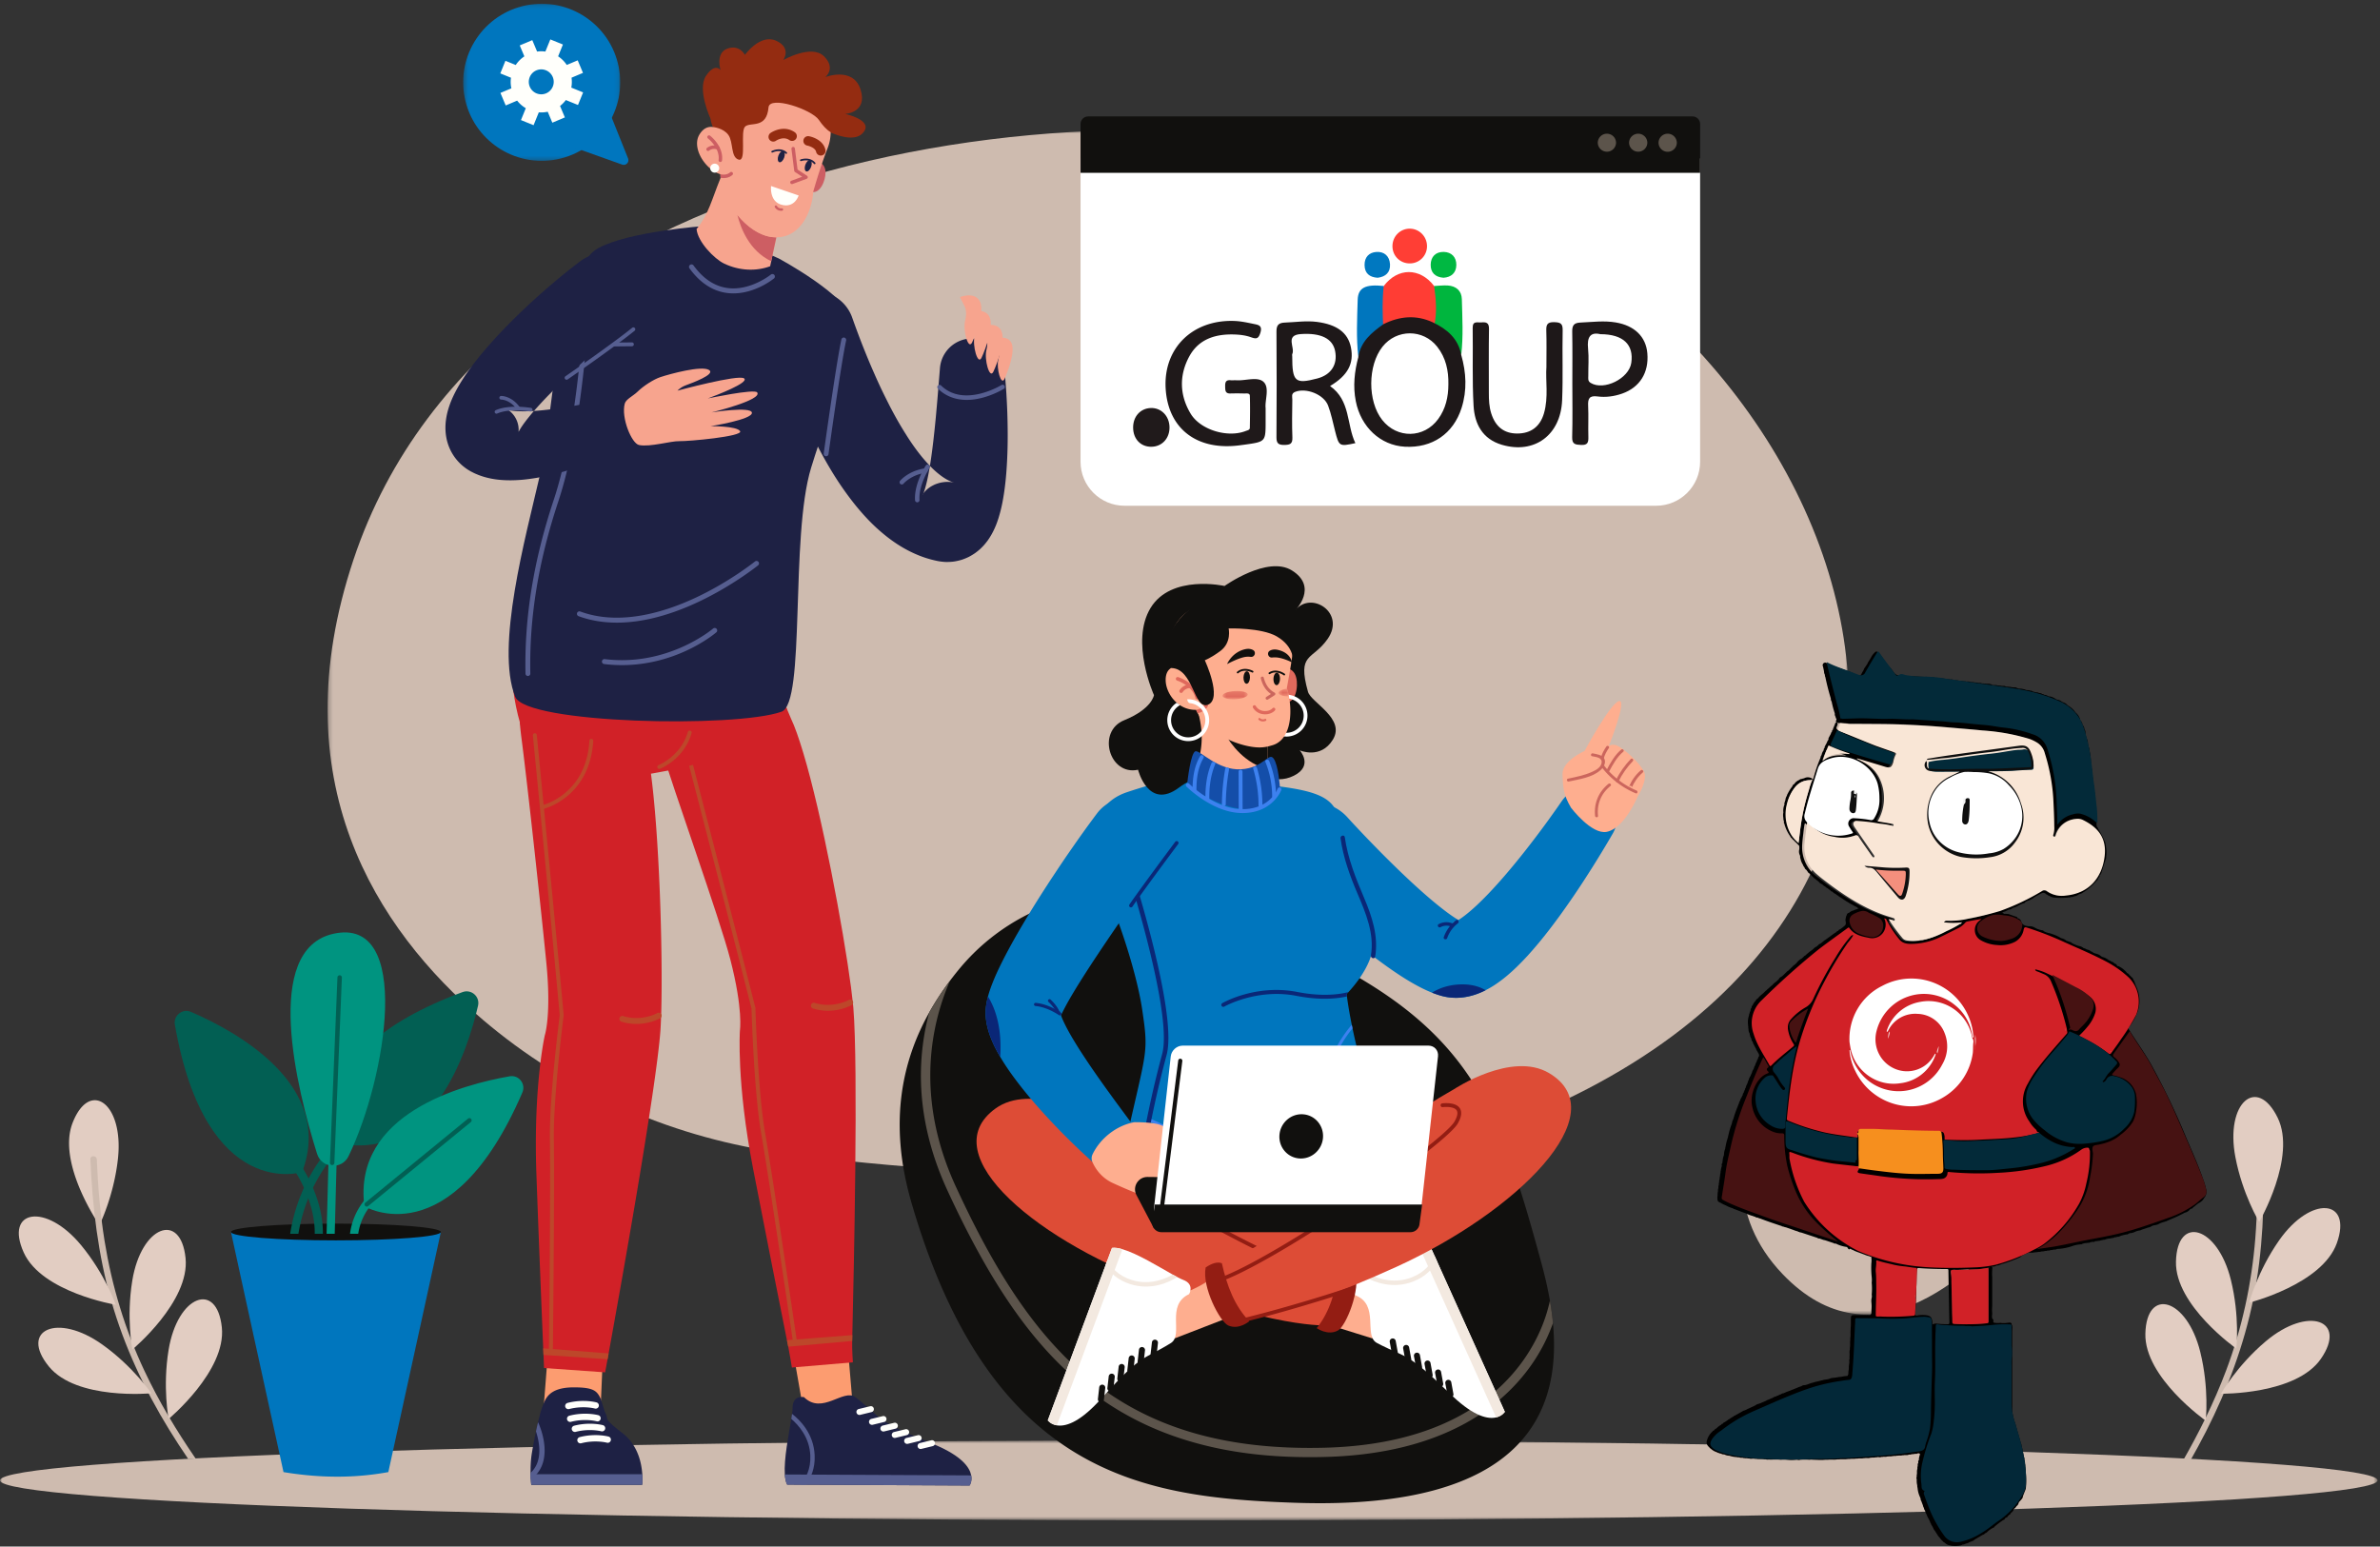 <svg width="554" height="360" xmlns="http://www.w3.org/2000/svg" xmlns:xlink="http://www.w3.org/1999/xlink"><rect width="100%" height="100%" fill="#333333" stroke="none"/><defs><path id="a" d="M.232.68h354.116v243.504H.232z"/><path id="c" d="M.017.132h78.08v89.272H.018z"/><path id="e" d="M0 .76h553.435v18.6H0z"/><path id="g" d="M.54.517h2.403v1.82H.54z"/><path id="i" d="M.59.194h5.866v1.938H.589z"/><path id="k" d="M.335.134h36.567v36.568H.335z"/></defs><g fill="none" fill-rule="evenodd"><g transform="translate(76.02 29.575)"><mask id="b" fill="#fff"><use xlink:href="#a"/></mask><path d="M104.307 238.524c-25.049-3.775-48.64-14.32-67.937-30.732-24.921-21.195-47.256-55.766-30.092-107.138C38.796 3.32 186.383-12.837 253.576 9.624c106.786 35.695 155.72 180.16 8.952 226.966-36.487 11.636-118.472 7.924-158.22 1.934" fill="#CEBBAF" mask="url(#b)"/></g><g transform="translate(405.437 216.565)"><mask id="d" fill="#fff"><use xlink:href="#c"/></mask><path d="M69.227 61.41C83.124 43.398 80.449 17.486 62.91 2.995c-6.201-5.122-17.976-2.437-24.876.792C16.563 13.829-16.384 53.002 9.528 80.034c20.943 21.855 44.375 1.235 59.699-18.624" fill="#CEBBAF" mask="url(#d)"/></g><g transform="translate(0 334.527)"><mask id="f" fill="#fff"><use xlink:href="#e"/></mask><path d="M553.436 10.06c0 5.135-123.891 9.3-276.718 9.3S0 15.196 0 10.06C0 4.924 123.89.76 276.718.76c152.827 0 276.718 4.164 276.718 9.3" fill="#CEBBAF" mask="url(#f)"/></g><path d="M277.574 333.862h-.284c-.13-.461-.27-.968-.416-1.494a28.78 28.78 0 01.7 1.494M423.42 335.599h.283c.13-.462.272-.97.417-1.495a28.375 28.375 0 00-.7 1.495M23.143 285.178s-9.966-14.363-6.228-23.85c4.019-10.196 11.932-4.447 10.54 8.37-.955 8.79-4.312 15.48-4.312 15.48" fill="#E2CDC2"/><path d="M45.52 339.487c-4.477-6.514-8.554-13.298-11.926-20.453-4.5-9.552-7.554-19.684-9.239-30.101-1.02-6.31-1.559-12.683-1.825-19.066-.04-.954-1.53-.99-1.49-.027.463 11.112 1.79 22.223 4.85 32.938 3.03 10.61 7.73 20.637 13.499 30.025 1.42 2.31 2.904 4.58 4.431 6.822l1.7-.138z" fill="#CEBBAF"/><path d="M26.955 303.718s-17.242-2.876-21.433-12.172c-4.504-9.991 5.136-11.652 13.35-1.715 5.632 6.815 8.083 13.887 8.083 13.887M30.812 314.134s13.444-11.173 12.38-21.314c-1.145-10.9-10.308-7.476-12.395 5.245-1.43 8.726.015 16.069.015 16.069M39.258 330.291s13.444-11.173 12.38-21.314c-1.145-10.9-10.308-7.475-12.395 5.245-1.43 8.726.015 16.07.015 16.07M35.22 324.323s-17.404 1.658-23.845-6.244c-6.925-8.497 1.963-12.583 12.458-5.094 7.196 5.134 11.387 11.338 11.387 11.338" fill="#E2CDC2"/><path d="M507.928 340.366c3.94-6.851 7.46-13.941 10.248-21.344 3.718-9.88 5.952-20.224 6.796-30.745.51-6.37.536-12.768.29-19.149-.036-.954 1.445-1.11 1.483-.147.428 11.112-.003 22.293-2.195 33.22-2.168 10.818-6.048 21.19-11.047 31.01-1.23 2.417-2.528 4.8-3.87 7.155h-1.705z" fill="#CEBBAF"/><path d="M525.879 284.437s8.782-15.115 4.295-24.27c-4.823-9.843-12.25-3.478-9.836 9.187 1.658 8.684 5.54 15.083 5.54 15.083M523.565 303.224s16.956-4.249 20.388-13.852c3.689-10.32-6.055-11.203-13.444-.638-5.068 7.244-6.944 14.49-6.944 14.49M520.555 313.915s-14.296-10.06-14.048-20.252c.267-10.958 9.674-8.278 12.775 4.235 2.126 8.58 1.273 16.017 1.273 16.017M513.432 330.698s-14.296-10.06-14.048-20.253c.267-10.958 9.674-8.278 12.775 4.235 2.126 8.58 1.273 16.018 1.273 16.018M516.98 324.425s17.479.258 23.267-8.137c6.22-9.024-2.967-12.382-12.828-4.078-6.76 5.695-10.44 12.215-10.44 12.215" fill="#E2CDC2"/><path d="M102.623 286.774l-1.334 6.109-.384 1.76-.05.234-.762 3.486-.058.264-.101.467-.047.209-.179.817-.21.97-1.909 8.719-.147.674-.427 1.946-.15.69-.89 4.06-.143.652-.217.99-.145.666-1.655 7.547-.039.188-.186.846-.198.912-.816 3.72-.385 1.758-1.797 8.205c-.18.034-.358.065-.537.096h-.002c-.201.036-.4.072-.603.103-6.642 1.102-13.442 1.134-20.38.229a80.451 80.451 0 01-2.88-.427l-1.578-7.207-.145-.664-.073-.335-.387-1.758-.599-2.741-.143-.65-.072-.33-.386-1.757-1.084-4.947-.144-.652-.972-4.446-.16-.736-1.3-5.918-.156-.72-1.909-8.714-.21-.969-.226-1.026-.158-.73-.19-.87-.154-.7-.419-1.917-.049-.234-.384-1.76-1.332-6.109h48.861z" fill="#0076BE"/><path d="M102.623 286.774c0 1.078-10.939 1.951-24.43 1.951-13.494 0-24.433-.873-24.433-1.95 0-1.078 10.94-1.952 24.432-1.952 13.492 0 24.431.874 24.431 1.951" fill="#11100E"/><path d="M83.385 287.194c.39-2.605 1.482-4.962 3.266-7.026 1.77-2.052 3.596-3.035 3.615-3.043a.949.949 0 00.395-1.278.944.944 0 00-1.279-.397c-.306.16-6.857 3.702-7.913 11.744h1.916z" fill="#009480"/><path d="M79.22 266.21s-10.996-20.738 28.45-35.279c2.035-.748 4.092 1.048 3.606 3.16-2.489 10.8-10.654 36.041-32.056 32.119" fill="#025F53"/><path d="M69.46 287.194c1.218-7.388 4.378-13.99 9.403-19.631 3.771-4.234 7.28-6.4 7.945-6.791l.02-.013a.94.94 0 00.323-1.293.951.951 0 00-1.305-.326c-1.578.928-15.389 9.55-18.303 28.054h1.916z" fill="#025F53"/><path d="M73.263 287.194h1.895c.106-8.42-4.937-15.673-5.157-15.988a.947.947 0 10-1.548 1.091c.05.072 4.915 7.069 4.81 14.897" fill="#025F53"/><path d="M77.915 287.194l.752-28.636a.948.948 0 10-1.893-.05l-.753 28.686h1.894z" fill="#009480"/><path d="M70.328 272.823s-22.37 7.111-29.624-34.3c-.374-2.135 1.763-3.838 3.755-2.982 10.178 4.38 33.554 16.926 25.87 37.282" fill="#025F53"/><path d="M84.82 280.793s20.11 12.108 36.775-26.488c.86-1.992-.824-4.144-2.96-3.773-10.916 1.898-36.566 8.678-33.815 30.26M81.133 269.129c-1.557 3.222-6.257 2.867-7.327-.547-4.77-15.233-12.762-47.518 3.787-51.223 18.57-4.158 12.347 33.55 3.54 51.77" fill="#009480"/><path d="M77.318 271.195h-.021a.516.516 0 01-.495-.536l1.747-43.167a.517.517 0 011.032.042L77.833 270.7a.516.516 0 01-.515.495M85.374 280.856a.517.517 0 01-.328-.916l23.905-19.562a.517.517 0 01.654.8l-23.904 19.56a.509.509 0 01-.327.118" fill="#025F53"/><path d="M385.493 117.726h-123.72c-5.66 0-10.25-4.588-10.25-10.248V36.88h144.218v70.598c0 5.66-4.588 10.248-10.248 10.248" fill="#FFF"/><path d="M395.741 40.226H251.523v-11.37c0-.97.787-1.755 1.757-1.755h140.705c.971 0 1.756.785 1.756 1.755v11.37z" fill="#11100E"/><path d="M376.173 33.249a2.128 2.128 0 01-4.254 0 2.127 2.127 0 114.254 0M390.32 33.249a2.128 2.128 0 01-4.255 0 2.127 2.127 0 114.254 0M383.458 33.249a2.128 2.128 0 01-4.254 0 2.127 2.127 0 014.254 0" fill="#5C544B"/><path d="M301.299 349.798c-34.69-1.218-70.57-5.95-89.141-69.872-5.52-19.001-1.93-33.391 4.13-44.233a66.226 66.226 0 014.843-7.403l.001-.002a75.707 75.707 0 011.938-2.472c13.552-16.62 36.286-22.58 56.435-15.236 11.299 4.12 25.795 10.21 38.72 18.13 25.97 15.915 32.06 34.059 40.543 65.185.73 2.673 1.457 5.671 2.01 8.852.297 1.704.543 3.456.711 5.242 1.88 19.904-5.796 43.722-60.19 41.809" fill="#11100E"/><path d="M361.49 307.99a40.88 40.88 0 01-4.98 9.66c-6.56 9.398-20.22 20.757-48.041 21.488-1.224.034-2.434.048-3.625.048-10.628 0-20.005-1.283-28.569-3.899-8.96-2.737-16.784-6.865-23.917-12.622-11.918-9.616-21.74-23.684-31.842-45.61-3.991-8.66-6.06-17.44-6.15-26.09a56.863 56.863 0 011.922-15.271 65.756 65.756 0 014.843-7.404c-.43.995-.848 2.034-1.243 3.118-3.634 9.968-6.137 25.82 2.581 44.744 17.732 38.488 38.296 62.082 85.946 60.836 26.92-.71 40.055-11.577 46.328-20.57 3.277-4.697 5.132-9.447 6.037-13.67.295 1.701.542 3.455.71 5.241" fill="#5C544B"/><path d="M282.883 285.813c1.45 1.04 3.745 2.125 7.18 3.218 19.506 6.204 37.392-3.813 37.392-3.813 1.08-5.343.411-11.412-1.387-13.635.564-.788.191-1.733.191-1.733l17.952-18.636c-10.208 8.46-22.836 11.23-32.667 17.17h-.005c-2.832 1.713-5.379 3.219-7.245 4.268-2.85 1.6-6.484 1.755-10.046 1.266-6.942-.961-13.604-4.381-13.604-4.381s-22.354-10.135-26.547-9.796c-3.259.26 14.278 18.574 28.786 26.072" fill="#DD4C36"/><path d="M317.436 301.43s-5.755-1.653-7.522-3.52l-4 9.413 13.613 4.248s.19-8.269-2.091-10.14" fill="#FEAE8F"/><path d="M350.286 328.636l-17.597-39.057c-.659-.054-1.478.125-2.401.463-3.413 1.244-8.211 4.674-11.303 6.687-.36.237-.699.455-1.009.645-.521.321-.964.574-1.305.728-2.712 1.22-1.166 3.413-1.166 3.413 5.657 2.207 1.86 9.3 4.945 11.054 0 0 1.312.762 5.5 2.608 4.186 1.84 8.405 6.287 12.304 9.93 5.034 4.705 8.195 5.258 10.008 4.827 1.434-.34 2.024-1.298 2.024-1.298" fill="#FFF"/><path d="M350.286 328.636l-17.597-39.057c-.659-.054-1.478.125-2.401.463l17.974 39.892c1.434-.34 2.024-1.298 2.024-1.298" fill="#F3E9E0"/><path d="M334.485 293.563l-.524-1.16c-.801 1.755-2.341 3.752-5.308 4.918-3.944 1.55-7.587.408-9.668-.592-.36.238-.699.456-1.009.644 2.109 1.137 6.326 2.753 11.051.9 2.83-1.116 4.49-2.955 5.458-4.71" fill="#F3E9E0"/><path d="M327.957 313.476a.707.707 0 00-1.338.418l.492 2.711a.707.707 0 001.39-.253l-.493-2.713a.789.789 0 00-.051-.163M324.833 311.966a.706.706 0 00-1.338.418l.492 2.712a.706.706 0 001.39-.253l-.493-2.713a.847.847 0 00-.051-.164M330.474 315.276a.706.706 0 00-1.338.419l.492 2.711a.706.706 0 101.39-.253l-.493-2.713a.806.806 0 00-.05-.164M332.937 317.102a.707.707 0 00-1.338.419l.492 2.71a.706.706 0 001.39-.252l-.494-2.713a.814.814 0 00-.05-.164M335.396 319.194a.706.706 0 00-1.338.419l.492 2.71a.707.707 0 001.39-.252l-.492-2.713a.856.856 0 00-.052-.164M337.77 321.595a.707.707 0 00-1.338.418l.495 2.711a.705.705 0 101.388-.253l-.493-2.712a.79.79 0 00-.051-.164" fill="#11100E"/><path d="M254.097 259.741s-14.15-7.635-22.345-1.732c-14.988 10.791 10.443 31.556 39.533 41.694 29.091 10.14 38.536 8.757 38.536 8.757s6.32-1.738 4.078-11.982c0 0-16.768-6.376-25.494-13.053-8.726-6.679-14.673-14.86-34.308-23.684" fill="#DD4C36"/><path d="M312.768 299.457c-6.102-1.467-18.535-7.17-33.259-15.255-11.012-6.047-23.712-13.777-25.576-16.456-1.005-1.447-1.26-2.632-.753-3.52.758-1.33 2.939-1.465 3.934-1.455.256.003.457.22.439.475a.44.44 0 01-.443.408c-.977-.005-2.679.162-3.162 1.012-.402.704.165 1.789.712 2.575 1.503 2.161 12.133 8.97 25.275 16.186 11.318 6.216 25.939 13.463 33.038 15.171l-.205.859z" fill="#931D13"/><path d="M311.62 295.117c-.688 5.384-2.084 10.28-5.125 14.033 0 0 2.603 1.874 4.983.529 1.817-1.028 5.32-9.437 3.984-13.926-1.52-.832-2.832-1.12-3.843-.636" fill="#931D13"/><path d="M274.853 301.283s5.632-2.034 7.27-4.017l4.619 9.128-13.298 5.147s-.741-8.238 1.409-10.258" fill="#FEAE8F"/><path d="M243.894 330.622l14.948-40.144c.653-.098 1.483.026 2.426.3 3.49 1.015 8.506 4.114 11.726 5.918.374.213.726.408 1.047.575.545.286 1.002.51 1.352.639 2.788 1.038 1.392 3.329 1.392 3.329-5.496 2.58-1.236 9.404-4.195 11.36 0 0-1.26.85-5.315 2.969-4.053 2.116-7.964 6.836-11.614 10.73-4.707 5.031-7.825 5.794-9.66 5.485-1.454-.245-2.107-1.16-2.107-1.16" fill="#FFF"/><path d="M243.894 330.622l14.948-40.144c.653-.098 1.483.026 2.426.3L246 331.784c-1.453-.245-2.106-1.16-2.106-1.16" fill="#F3E9E0"/><path d="M257.316 294.573l.444-1.192c.918 1.696 2.59 3.586 5.626 4.551 4.038 1.282 7.598-.101 9.607-1.235.376.213.728.406 1.048.574-2.025 1.276-6.127 3.17-10.964 1.634-2.9-.922-4.676-2.646-5.76-4.332" fill="#F3E9E0"/><path d="M265.16 314.004a.707.707 0 011.363.327l-.31 2.741a.706.706 0 01-1.402-.16l.31-2.741a.725.725 0 01.04-.167M268.176 312.29a.707.707 0 011.363.326l-.31 2.74a.708.708 0 01-.782.623.707.707 0 01-.621-.783l.311-2.74a.705.705 0 01.04-.166M262.769 315.97a.708.708 0 01.742-.456.708.708 0 01.621.782l-.311 2.74a.706.706 0 11-1.402-.16l.31-2.74a.725.725 0 01.04-.167M260.434 317.955a.706.706 0 011.363.327l-.312 2.74a.708.708 0 01-.78.623.708.708 0 01-.622-.783l.311-2.74a.684.684 0 01.04-.167M258.12 320.208a.706.706 0 011.363.326l-.311 2.74a.707.707 0 01-1.403-.16l.311-2.74a.705.705 0 01.04-.166M255.91 322.76a.707.707 0 011.363.327l-.31 2.742a.706.706 0 01-1.402-.16l.31-2.741a.725.725 0 01.04-.167" fill="#11100E"/><path d="M338.45 253.538s13.389-8.901 22.092-3.775c15.914 9.372-7.505 32.381-35.542 45.147-28.037 12.763-37.57 12.253-37.57 12.253s-6.452-1.15-5.16-11.556c0 0 16.114-7.888 24.19-15.337 8.075-7.452 13.247-16.146 31.99-26.732" fill="#DD4C36"/><path d="M313.964 299.711a395.418 395.418 0 01-4.734 1.528c-6.274 1.974-13.434 4.042-19.921 5.634l-.022.928c5.856-1.428 12.73-3.364 20.209-5.718 1.46-.46 2.95-.942 4.445-1.435l.023-.937zM283.671 298.468c5.941-2.02 17.797-8.838 31.719-18.241 10.41-7.032 22.348-15.892 23.958-18.732.87-1.534 1.013-2.736.428-3.574-.876-1.255-3.062-1.191-4.052-1.089a.44.44 0 00-.392.513.44.44 0 00.478.367c.972-.096 2.68-.085 3.242.716.463.665-.001 1.797-.473 2.63-1.298 2.292-11.26 10.046-23.686 18.437-10.7 7.228-24.594 15.786-31.507 18.136l.285.837z" fill="#931D13"/><path d="M284.417 294.042c1.179 5.298 3.015 10.043 6.389 13.502 0 0-2.42 2.106-4.914.985-1.902-.855-6.162-8.908-5.245-13.502 1.438-.967 2.717-1.374 3.77-.985" fill="#931D13"/><path d="M338.292 214.759c-.12.039-.182.039-.132.002l.023-.014a.155.155 0 01.038-.016c.02-.008.071-.03.108-.04.082-.027.175-.05.307-.071a2.742 2.742 0 01-.344.139m35.063-30.094a7.032 7.032 0 00-9.79 1.779l-.095.13-.73 1.056-.763 1.085-1.554 2.174a227.245 227.245 0 01-3.17 4.264l-.017.028c-.217.28-.43.561-.652.845v.001a174.552 174.552 0 01-5.978 7.403 114.113 114.113 0 01-3.741 4.174l-.482.508c-.9.939-1.81 1.84-2.72 2.69-1.166 1.084-2.348 2.082-3.426 2.846-.265.187-.522.36-.763.51a29.777 29.777 0 01-1.479-.958 45.984 45.984 0 01-1.837-1.342 46.76 46.76 0 01-.841-.657c-.174-.138-.348-.275-.52-.415-2.092-1.683-4.215-3.566-6.31-5.504a219.567 219.567 0 01-5.386-5.184 200.127 200.127 0 01-2.187-2.194 320.85 320.85 0 01-3.712-3.833l-1.827-1.938-.9-.971-.855-.94-.073-.079a10.86 10.86 0 00-.49-.494c-4.136-3.932-10.68-3.77-14.611.37-3.933 4.135-3.765 10.675.369 14.608l1.078 1.022 1.043.98 2.094 1.931a324.22 324.22 0 004.23 3.8 258.486 258.486 0 008.758 7.407 155.02 155.02 0 006.294 4.818 96.866 96.866 0 003.3 2.282c.876.576 1.781 1.147 2.744 1.712a48.85 48.85 0 001.956 1.088c.377.199.768.396 1.175.59.576.273 1.162.54 1.836.806.015.007.031.011.044.019.175.065.338.13.525.196l.56.2c.182.063.404.129.607.192l.311.092.215.059.294.076c.784.196 1.558.306 2.284.344a12.58 12.58 0 002.053-.041 14.72 14.72 0 003.264-.714c.887-.303 1.642-.64 2.325-.985l.095-.05a22.41 22.41 0 001.92-1.112 30.561 30.561 0 003.043-2.277 43.313 43.313 0 002.584-2.372 66.014 66.014 0 002.118-2.204c2.793-3.062 5.185-6.156 7.468-9.281a196.454 196.454 0 006.452-9.474c.362-.566.722-1.13 1.081-1.697l.33-.523a249.593 249.593 0 003.071-5.025l.727-1.228.74-1.275c1.812-3.14.954-7.219-2.08-9.318" fill="#0076BE"/><path d="M345.805 230.5c-.682.346-1.439.683-2.324.984-.924.31-1.987.59-3.265.716-.308.034-.655.05-.987.063-.354.002-.693.002-1.066-.022-.726-.038-1.5-.149-2.283-.343l-.293-.076-.215-.06-.314-.093c-.201-.06-.425-.128-.605-.192l-.562-.197c-.187-.067-.347-.133-.523-.2-.014-.006-.031-.01-.044-.016 1.571-.982 3.8-1.859 6.784-1.926 2.544-.054 4.383.559 5.697 1.362M338.95 214.207a8.32 8.32 0 00-2.875 3.936c-.174.5.618.714.791.218a7.342 7.342 0 012.5-3.444c.413-.316.004-1.028-.415-.71" fill="#0A2777"/><path d="M335.304 215.825a2.896 2.896 0 012.511-.125c.48.207.898-.502.415-.707-1.107-.471-2.273-.443-3.341.123-.467.249-.052.956.415.71" fill="#0A2777"/><path d="M321.262 262.68c-2.686 2.82-5.906 5.105-9.44 6.841-.214.109-.427.212-.644.312a39.58 39.58 0 01-6.53 2.377c-7.521 2.023-15.625 2.15-23.302.558a51.202 51.202 0 01-7.127-2.018 44.229 44.229 0 01-7.447-3.5c-.326-.19-.65-.39-.97-.593a37.762 37.762 0 01-3.393-2.401c2.148-9.581 3.38-14.369 3.913-17.842.046-.295.089-.578.121-.854.436-3.376.155-5.684-.598-10.729-.67-4.473-2.345-10.932-4.61-17.595-.081-.237-.16-.476-.246-.713a92.946 92.946 0 00-.637-1.812l-.328-.896a126.14 126.14 0 00-2.594-6.535c-3.975-9.266-4.614-19.705 4.946-22.895 6.25-2.083 11.68-3.355 11.68-3.355l21.983 1.82c3.874.433 6.77.93 8.954 1.571.244.073.486.149.712.227 6.238 2.081 6.06 5.633 7.464 13.065 1.915 10.119 7.456 19.46 6.087 24.386-.051.18-.104.357-.162.533-.07.214-.144.426-.221.636-1.332 3.526-3.977 6.571-4.995 7.662-.258.277-.412.428-.412.428l.008.065c.015.165.035.34.057.521.089.7.21 1.526.363 2.465.226 1.374.48 2.758.76 4.132.058.28.114.562.176.84 2.118 10.131 5.35 19.629 5.832 20.703.202.869.401 1.735.6 2.595" fill="#0076BE"/><path d="M312.042 195.142c.638 4.491 2.18 8.724 3.953 12.876 1.937 4.538 3.956 9.35 3.12 14.389-.107.645.881.925.99.274.787-4.75-.732-9.325-2.569-13.654-1.95-4.597-3.798-9.18-4.505-14.158-.093-.65-1.08-.373-.99.273" fill="#0A2777"/><path d="M313.907 240.564c-4.993 6.762-6.517 15.48-4.23 23.561a28.037 28.037 0 002.145 5.397c-.213.109-.427.212-.644.31-3.041-5.782-3.993-12.757-2.646-19.052.97-4.534 3.127-8.743 6.121-12.238.059.28.115.56.177.84-.322.386-.627.777-.923 1.182M281.347 272.768c-.287-.058-.574-.12-.86-.183-2.711-5.226-7.352-9.34-12.839-11.469-.405-.158-.228-.818.185-.66 5.727 2.223 10.576 6.508 13.36 12.006.053.102.101.204.154.306" fill="#3D81EF"/><path d="M271.55 245.593a242.615 242.615 0 00-4.778 21.657c-.327-.192-.65-.39-.97-.595a242.165 242.165 0 014.726-21.336c2.686-9.985-9.38-46.71-9.503-47.08a.53.53 0 111.005-.332c.502 1.522 12.288 37.396 9.52 47.686M305.026 263.955c-4.322 1.405-9.339 2.067-14.936 1.948-8.344-.182-15.128-2.047-15.195-2.068a.542.542 0 11.291-1.042c.067.017 6.74 1.853 14.953 2.026 7.525.16 17.927-1.083 24.745-7.91a.542.542 0 01.766.765c-2.785 2.79-6.367 4.896-10.624 6.281M313.474 231.424c.015.164.036.339.058.522-3.086.69-7.06.779-11.733-.134-9.216-1.798-16.74 2.453-16.815 2.495a.466.466 0 01-.633-.17.459.459 0 01.17-.63c.318-.184 7.901-4.466 17.456-2.602 4.846.944 8.885.797 11.901.027-.258.277-.413.428-.413.428l.009.064" fill="#0A2777"/><path d="M381.245 185.338s-3.077 7.503-7.265 8.297c-3.528.67-8.282-5.61-8.282-5.61-1.783-3.018-1.872-4.635-1.985-7.778-.116-3.142 5.135-5.45 5.135-5.45s5.944-11.057 7.993-11.605c2.05-.548-2.34 10.433-2.34 10.433s.797-.567 1.929-.065c1.544.687 4.905 3.67 6.171 5.87 1.134 1.972-1.356 5.908-1.356 5.908" fill="#FEAE8F"/><path d="M365.158 181.913c2.406-.512 5.465-.93 7.373-2.632.706-.626 1.401-1.725.906-2.676-.48-.924-1.782-1.045-2.672-1.238-.428-.095-.611.562-.182.658.918.199 2.37.267 2.234 1.49-.127 1.124-1.349 1.766-2.286 2.182-1.756.781-3.683 1.16-5.555 1.558-.43.093-.247.749.182.658" fill="#CB665D"/><path d="M372.775 178.507a19.49 19.49 0 007.973 6.154c.403.17.58-.49.181-.657a18.646 18.646 0 01-7.565-5.842c-.264-.343-.858-.002-.589.345M374.403 182.46c-2.301 1.866-3.402 4.5-3.112 7.448.043.434.727.437.684 0-.277-2.787.733-5.2 2.91-6.964.34-.278-.144-.757-.482-.484" fill="#CB665D"/><path d="M374.554 179.599c.888-1.67 1.837-3.396 3.302-4.63.338-.283-.148-.764-.48-.483-1.51 1.272-2.5 3.053-3.411 4.769-.205.388.384.732.59.344M376.741 181.946c.84-1.764 1.996-3.368 3.339-4.784.303-.318-.18-.8-.48-.48-1.384 1.453-2.584 3.106-3.448 4.92-.188.395.4.74.59.344M379.236 183.063l-.096.148.587.343c.649-1.497 1.44-2.682 2.681-3.76.332-.288-.153-.77-.483-.483-1.288 1.118-2.115 2.345-2.785 3.9-.171.394.343.722.587.343.035-.049.066-.097.098-.146.238-.37-.352-.713-.59-.345M373.918 173.773c-.566.813-1.035 1.695-1.293 2.654-.114.424.544.605.657.182.246-.906.69-1.725 1.225-2.49.251-.363-.34-.704-.59-.346" fill="#CB665D"/><path d="M246.792 235.633l.003.047.005.094.004.054a1.153 1.153 0 01-.04-.152c-.01-.043-.028-.097-.031-.125-.002-.032-.009-.064-.015-.096l-.004-.024.002-.014v-.023c.003-.017-.003-.04.007-.03.006.005.008.005.012.014a.32.32 0 01.028.092l.004.024.01.046c.007.03.011.063.015.093m21.331-48.376c-4.127-2.84-9.746-1.891-12.745 2.055-.297.395-.569.752-.843 1.129l-.823 1.114c-.545.74-1.08 1.489-1.617 2.234a.193.193 0 01-.015.02c-.149.206-.3.416-.447.628a2.883 2.883 0 00-.069.096c-.893 1.25-1.76 2.507-2.637 3.767-1.051 1.507-2.068 3.038-3.094 4.57l-1.527 2.308-1.504 2.327-.03.047c-.15.233-.298.466-.445.697a246.123 246.123 0 00-5.361 8.813 151 151 0 00-2.782 5.036c-.453.865-.904 1.749-1.347 2.659-.126.257-.249.516-.375.776-.086.18-.171.364-.257.55a49.199 49.199 0 00-1.33 3.134 30.792 30.792 0 00-.64 1.838c-.086.284-.176.581-.26.906a17.15 17.15 0 00-.35 1.575 13.91 13.91 0 00-.204 1.982l-.002.153-.001.177.007.351c.003.142.008.184.011.263l.018.216.037.433.025.215.026.194c.036.252.076.506.122.76.046.231.095.455.145.682.051.232.107.427.161.63l.083.303.045.153.043.138.18.555c.06.189.125.343.188.517.124.348.252.658.382.971a29.26 29.26 0 001.632 3.265c.102.174.202.35.304.522a52.75 52.75 0 002.48 3.803c.12.17.24.337.361.504.109.147.214.295.322.44a92.32 92.32 0 003.418 4.355l.216.262.268.316c2.387 2.827 4.854 5.48 7.387 8.055.448.457.901.91 1.36 1.358a187.822 187.822 0 002.636 2.56c.681.64 1.365 1.275 2.053 1.906.345.314.696.625 1.045.935l.532.472.552.482a6.245 6.245 0 008.809-.606 6.248 6.248 0 00.313-7.812l-.087-.115-3.13-4.233c-.28-.374-.56-.753-.836-1.13l-.39-.527c-.637-.87-1.268-1.74-1.898-2.608-1.818-2.514-3.602-5.035-5.281-7.55a87.985 87.985 0 01-.394-.595c-.09-.135-.18-.27-.268-.406a85.906 85.906 0 01-1.22-1.884c-.128-.2-.253-.403-.378-.604-.361-.584-.715-1.165-1.06-1.74a56.34 56.34 0 01-1.162-2.065 33.915 33.915 0 01-.977-1.955 19.35 19.35 0 01-.524-1.277l.203-.443c.132-.274.28-.578.442-.89.326-.63.69-1.312 1.082-2.003a82.04 82.04 0 011.236-2.113 139.604 139.604 0 011.607-2.614 289.661 289.661 0 013.954-6.096c.969-1.463 1.96-2.921 2.948-4.387l1.946-2.854.38-.558.67-.982 3.028-4.392 3.038-4.394 3.007-4.369.008-.013a9.298 9.298 0 001.614-6.093 9.328 9.328 0 00-4.014-6.9" fill="#0076BE"/><path d="M263.285 211.214a.424.424 0 00.322-.184c2.806-4.086 10.563-14.46 10.64-14.564a.426.426 0 00-.086-.598.425.425 0 00-.598.086c-.079.104-7.845 10.493-10.66 14.591a.427.427 0 00.382.669M229.424 236.2c.003.139.01.184.014.263l.016.215.038.433.023.216.028.194c.035.253.077.507.12.76.047.23.095.453.146.679.05.235.106.427.16.633l.086.303.042.15.044.14.181.553c.06.189.122.345.186.518.124.35.254.658.383.97a29.54 29.54 0 001.632 3.268c.101.175.203.349.304.52.426-6.845-1.15-11.296-2.852-14.055-.123.454-.242.964-.351 1.574-.09.526-.177 1.146-.202 1.984l-.003.155v.176l.005.351zM246.714 236.356a.365.365 0 00.2-.664c-.115-.082-2.822-1.979-5.824-2.25a.367.367 0 00-.398.332.367.367 0 00.332.397c2.802.252 5.439 2.1 5.465 2.118a.366.366 0 00.225.067" fill="#0A2777"/><path d="M246.314 236.037a.366.366 0 00.329-.496c-.57-1.48-2.013-2.796-2.076-2.851a.366.366 0 10-.49.542c.014.014 1.377 1.258 1.883 2.57.058.15.203.24.354.235" fill="#0A2777"/><path d="M264.022 261.216s2.894-.037 4.836.315c1.94.353 2.51 1.058 2.51 1.058l.21 3.583s2.235-.141 4.541.561c2.305.703 3.949 2.617 4.996 3.372 1.045.755-.796 1.849-2.7 1.124-1.907-.725-3.527-.982-4.32-1.023 0 0 2.37.714 3.693 1.722 1.325 1.005 4.246 2.751 3.964 3.913-.282 1.162-3.04-.239-5-.864-1.96-.624-2.78-1.198-4.487-1.351 0 0 1.872.86 2.729 1.762.856.902 2.559 2.485 2.964 3.358.406.874-1.864 1.105-3.66-.028-1.797-1.133-2.536-2.549-3.856-2.455 0 0 1.164 1.21 1.844 2.15.68.938 1.413 3.764.407 4.067-1.006.303-3.36-3.05-5.023-3.598-1.661-.547-4.62-1.646-8.661-3.512-2.803-1.293-4.155-3.584-4.72-4.868a2.168 2.168 0 01.035-1.823c1.74-3.606 5.434-6.665 9.698-7.463" fill="#FEAE8F"/><path d="M285.04 136.399s-12.4-2.796-17.219 5.116c-4.819 7.913.795 20.29.795 20.29s-.449 3.22-6.92 5.837c-6.472 2.616-3.461 12.99 3.213 11.534 0 0 2.376 9.52 9.536 4.151 7.16-5.37 17.992-3.856 17.992-3.856s4.039 3.442 8.719 1.102c4.683-2.341 1.378-5.92 1.378-5.92s4.852 2.182 7.716-2.474c3.037-4.943-5.083-8.636-5.788-11.158-2.562-9.157 1.02-7.214 4.56-12.27 4.325-6.176-3.896-11.294-7.5-6.706 0 0 5.4-5.403-.807-9.264-5.671-3.53-15.675 3.618-15.675 3.618" fill="#11100E"/><path d="M299.404 155.552s1.753-.027 2.314 2.155c.564 2.182-.17 5.996-2.46 5.773-2.289-.223.146-7.928.146-7.928" fill="#E0695C"/><path d="M295.483 166.58c0 2.203 1.79 3.991 3.988 3.991a3.995 3.995 0 003.993-3.99c0-2.2-1.79-3.99-3.993-3.99a3.994 3.994 0 00-3.988 3.99m-.884 0a4.878 4.878 0 014.872-4.872 4.88 4.88 0 014.875 4.872 4.88 4.88 0 01-4.875 4.873 4.878 4.878 0 01-4.872-4.873" fill="#FFF"/><path fill="#FEAE8F" d="M295.041 173.395v.003M277.304 181.427s3.614 5.4 10.199 5.675c8.366.35 8.945-3.299 8.945-3.299a15.717 15.717 0 01-1.005-3.349 20.324 20.324 0 01-.207-1.385c-.15-1.304-.208-2.742-.206-4.407 0-.39.005-.794.01-1.214v-.05c-5.847-.77-10.777-2.828-14.403-6.716l-.909-.422-.612-.288-.072.343.217 1.05c1.035 4.937.332 9.183-1.957 14.062"/><path d="M285.04 170.67c1.483 2.602 4.773 7.136 10.197 8.398-.151-1.305-.208-2.74-.206-4.407 0-.39.003-.795.01-1.212-.112.023-.225.044-.34.064-3.09.524-6.633-.737-9.661-2.844" fill="#11100E"/><path d="M276.391 182.074s.765-7.075 1.925-7.206c1.162-.13 5.258 4.502 10.551 4.201 5.293-.304 6.435-4.057 7.58-2.52 1.147 1.537 1.494 6.782 1.494 6.782s-.725 4.69-6.68 5.055c-5.955.365-13.814-4.29-14.87-6.312" fill="#144EA9"/><path d="M279.36 175.999c-1.393 2.349-1.758 5.124-1.767 7.811-.001.582.902.583.905 0 .008-2.53.33-5.14 1.642-7.355.296-.502-.484-.956-.78-.456M281.997 177.644c-1.093 2.633-1.427 5.351-1.41 8.182.004.582.908.583.905 0-.018-2.754.313-5.383 1.377-7.942.223-.536-.652-.769-.872-.24M285.2 178.94a50.711 50.711 0 00-.78 8.282c-.004.582.9.583.906 0 .03-2.7.275-5.382.746-8.042.099-.57-.771-.812-.872-.24M288.31 179.616c.011 2.93.02 5.86.03 8.791.003.581.906.583.904 0-.009-2.931-.02-5.86-.03-8.791-.003-.581-.906-.583-.903 0" fill="#3D81EF"/><path d="M289.245 189.256c-.187 0-.376-.005-.567-.012-6.509-.26-12.267-5.918-12.51-6.159a.454.454 0 11.642-.645c.056.058 5.754 5.65 11.904 5.896 6.758.265 8.627-4.57 8.703-4.777a.456.456 0 01.854.312c-.02.056-2.045 5.385-9.026 5.385" fill="#3D81EF"/><path d="M291.725 178.986a29.893 29.893 0 011.226 8.485c0 .582.905.583.905 0 0-2.964-.42-5.882-1.258-8.724-.164-.558-1.037-.322-.873.24M294.56 177.375a21.558 21.558 0 011.565 7.97c.004.582.906.583.904 0a22.17 22.17 0 00-1.598-8.21c-.213-.534-1.088-.3-.87.24" fill="#3D81EF"/><path d="M271.336 158.453c.12 3.114 2.902 6.826 6.98 6.782H278.426c.072.177.155.35.242.527a7.911 7.911 0 00.126.25c2.74 5.193 10.4 8.017 14.48 7.97 1.458-.017 2.425-.383 2.736-.461 4.286-1.106 4.87-6.976 4.02-11.414a16.747 16.747 0 00-.454-1.82c-.014-.04-.025-.078-.037-.117 0 0 1.208-6.3 1.442-9.036.452-5.304-2.782-10.552-14.4-11.162-11.62-.611-14.117 6.682-14.785 10.525-.113.64.16 4.42.817 5.006-1.076.601-1.318 1.903-1.277 2.95" fill="#FEAE8F"/><path d="M289.45 157.68c-.023.802.295 1.462.71 1.475.417.013.773-.627.799-1.43.024-.8-.294-1.46-.712-1.473-.415-.012-.774.627-.796 1.428" fill="#11100E"/><path d="M291.644 156.543a.206.206 0 00.096-.09.211.211 0 00-.083-.288c-.086-.048-2.12-1.144-3.688.212a.21.21 0 00-.02.299.21.21 0 00.297.022c1.345-1.165 3.188-.172 3.205-.161a.213.213 0 00.193.006M296.432 158.01c-.023.8.295 1.46.71 1.473.417.013.773-.627.798-1.428.024-.802-.293-1.462-.71-1.474-.416-.012-.774.627-.798 1.428" fill="#11100E"/><path d="M298.996 157.208a.213.213 0 00.063-.373c-.08-.058-1.945-1.422-3.683-.29a.213.213 0 00.233.356c1.491-.972 3.18.263 3.196.275a.215.215 0 00.19.032" fill="#11100E"/><path d="M278.317 165.236h.11c.072.176.155.349.24.527l.114.228c.006.007.01.014.014.022.46-.093 1.037-.288 1.549-.684.3-.233.578-.534.795-.932a.417.417 0 00-.164-.569.417.417 0 00-.572.164c-.245.44-.603.727-.97.916-.248.128-.5.207-.725.257-.147.035-.28.056-.391.071" fill="#E0695C"/><g transform="translate(297.087 159.77)"><mask id="h" fill="#fff"><use xlink:href="#g"/></mask><path d="M.54 1.535c.026.462 1.058.791 2.403.803a16.948 16.948 0 00-.455-1.82C1.334.71.516 1.113.54 1.534" fill="#E0695C" mask="url(#h)"/></g><path d="M273.902 163.582c.263.185.526.372.795.547a3.99 3.99 0 00-2.102 3.513c0 2.2 1.79 3.99 3.99 3.99 2.201 0 3.991-1.79 3.991-3.99a3.995 3.995 0 00-3.635-3.973c-.309-.086-.55-.45-.583-.894a4.878 4.878 0 015.101 4.867 4.878 4.878 0 01-4.873 4.873 4.878 4.878 0 01-4.872-4.873c0-1.695.872-3.187 2.188-4.06" fill="#FFF"/><path d="M293.872 167.932c-.537-.04-.865-.372-.886-.39a.248.248 0 01.006-.347.247.247 0 01.346.004c.02.023.443.429 1.099.145a.244.244 0 11.194.45 1.582 1.582 0 01-.759.138M294.188 166.26a.652.652 0 00-.043-.003c-1.773-.15-2.462-1.496-2.49-1.552a.377.377 0 01.17-.508.376.376 0 01.506.168c.024.048.546 1.026 1.878 1.14.011 0 .025 0 .034.002 1.344.1 1.937-.619 1.943-.627a.378.378 0 11.591.475c-.034.043-.856 1.034-2.589.906" fill="#E0695C"/><path d="M294.96 162.872c.064 0 .13-.018.19-.055l1.55-.99a.356.356 0 00.164-.31.355.355 0 00-.185-.298c-1.278-.69-2.077-1.798-2.514-3.484a.353.353 0 00-.682.176c.43 1.665 1.186 2.832 2.36 3.627l-1.074.683a.356.356 0 00-.108.488.355.355 0 00.3.163" fill="#CB665D"/><path d="M291.135 152.901c.933.116 1.355-1.154.526-1.6-.435-.231-1.004-.356-1.734-.203-3.165.661-4.299 3.487-4.299 3.487s2.899-1.588 4.545-1.708c.383-.027.696-.01.962.024M296.137 153.053c-.934.117-1.355-1.155-.526-1.6.435-.232 1.005-.356 1.734-.203 3.166.661 3.37 2.922 3.37 2.922s-1.97-1.022-3.617-1.142a4.79 4.79 0 00-.961.023" fill="#11100E"/><g transform="translate(283.98 160.643)"><mask id="j" fill="#fff"><use xlink:href="#i"/></mask><path d="M6.456.998c.028.528-1.26 1.028-2.88 1.12C1.957 2.208.62 1.854.59 1.327.56.8 1.85.298 3.469.207c1.62-.09 2.957.262 2.987.79" fill="#E0695C" mask="url(#j)"/></g><path d="M278.608 162.791a.42.42 0 01-.357-.322c-.674-2.909-4.218-4.043-4.254-4.054a.421.421 0 01.25-.804c.163.051 4.04 1.284 4.823 4.668a.419.419 0 01-.462.512" fill="#E0695C"/><path d="M274.89 161.296a.42.42 0 01-.315-.623 2.888 2.888 0 012.49-1.353.42.42 0 11-.002.841c-1.221-.002-1.748.914-1.753.923a.421.421 0 01-.42.212" fill="#E0695C"/><path d="M285.996 146.28s.764 3.264-1.942 5.263c-2.24 1.657-3.608 2.146-3.608 2.146s4.158 8.882.786 10.324c-3.373 1.443-3.352-8.46-8.618-8.51 0 0-1.91-.32-1.853-3.64.06-3.32 5.323-12.965 13.983-12.788 8.662.176 16.508 4.117 17.056 10.175.547 6.059-.805 4.923-.805 4.923s.468-3.56-3.81-6.04c-3.554-2.06-11.189-1.853-11.189-1.853M268.603 285.916l-4.067-7.735c-1.014-1.93.4-4.24 2.579-4.218l63.927.69-1.886 9.902-60.553 1.36z" fill="#11100E"/><path d="M328.052 283.738h-57.21c-1.38 0-2.376-1.117-2.225-2.498l3.902-35.347c.153-1.38 1.395-2.5 2.776-2.5h57.21c1.38 0 2.374 1.12 2.224 2.5l-3.9 35.347c-.153 1.38-1.396 2.498-2.777 2.498" fill="#FFF"/><path d="M269.99 285.262c-.02 0-.04 0-.06-.003a.482.482 0 01-.42-.54l4.749-37.858a.482.482 0 11.957.119l-4.748 37.861a.482.482 0 01-.478.421M297.822 264.195c-.218 2.839 1.873 5.286 4.672 5.464 2.797.178 5.243-1.979 5.462-4.818.219-2.84-1.873-5.286-4.67-5.464-2.8-.178-5.245 1.978-5.464 4.818" fill="#11100E"/><path d="M328.327 286.817H270.33a2.103 2.103 0 01-2.085-2.387l.551-4.042h62.244l-.627 4.61a2.106 2.106 0 01-2.086 1.819" fill="#11100E"/><path d="M466.694 211.433a42.446 42.446 0 01-13.691 2.979 1.669 1.669 0 00-.516.072.758.758 0 00-.412.298c-.104.166-.093.32.134.32 1.215.022 2.433.413 3.66.072a.534.534 0 00.196-.072s-.061 0 0 0c.06 0 0-.05 0 0-1.466.865-3.02 1.598-4.557 2.329a14.866 14.866 0 01-7.382 1.69 2.32 2.32 0 01-1.701-.69 32.575 32.575 0 01-2.814-3.844c-.053-.03-.134-.052 0-.103.132-.05.174.01.38.063.208.05.435.164.546-.113a.458.458 0 00.014-.368.467.467 0 00-.262-.262 4.07 4.07 0 00-.812-.289 34.586 34.586 0 01-7.218-3.09 73.543 73.543 0 01-8.948-6.072 8.557 8.557 0 01-3.816-7.564c.041-.938.155-1.875.27-2.804.072-.69.154-1.38.276-2.06.053-.279.166-.33.372-.124l.33.33a8.347 8.347 0 004.351 2.555c1.467.465 3.021.6 4.547.392.474-.103.938-.227 1.392-.37a.743.743 0 01.969.34 334.306 334.306 0 002.815 4.07c.095.168.217.317.36.443.145.061.298.198.475.061a.358.358 0 00.08-.463 3.383 3.383 0 00-.39-.638 173.558 173.558 0 01-3.97-5.791c-.247-.372-.649-.754-.35-1.249.3-.493.835-.277 1.269-.277 1.577.164 3.165.35 4.731.619.928.153 1.867.266 2.794.41.175.022.383.052.432-.174.054-.227-.08-.361-.277-.444a2.315 2.315 0 00-.505-.122c-.773-.125-1.547-.27-2.33-.382-.392-.062-.433-.186-.226-.516a7.326 7.326 0 001.092-3.184c.05-.845.05-1.692 0-2.536a8.66 8.66 0 00-1.65-5.06 9.908 9.908 0 00-4.68-3.4c-.383-.155-.785-.247-1.186-.372.443.113.88.25 1.31.414 2.145.792 4.339 1.422 6.536 2.06 1.031.299 1.475.083 1.867-.948.194-.524.235-1.051.432-1.556.34-.897.288-1.042-.608-1.33-4.146-1.31-8.104-3.081-12.124-4.72-.434-.186-.507-.493-.34-.823.163-.33.318-.682.06-1.032a.843.843 0 00.641.228c1.092-.031 2.185.122 3.278.122 3.762-.03 7.515.064 11.28.124h.34c2.266.186 4.68.258 6.824.433 2.145.175 4.288.33 6.424.516 2.576.227 5.154.485 7.73.773 2.675.275 5.31.836 7.868 1.669a4.984 4.984 0 013.597 3.617c.496 1.948 1.042 3.895 1.362 5.885a71.81 71.81 0 01.67 11.759 2.383 2.383 0 01-.083.566c-.094.36-.257.804.207.948.463.144.534-.339.648-.638a5.159 5.159 0 013.805-3.278 3.546 3.546 0 012.927.445c.725.423 1.414.901 2.063 1.431a5.38 5.38 0 011.287 1.608 8.65 8.65 0 01.589 6.956c-1.05 3.319-3.05 5.647-6.463 6.68-2.156.627-4.3.853-6.361-.538a1.335 1.335 0 00-1.516.051 51.648 51.648 0 01-8.042 3.98v-.012zm-3.547 83.498a.441.441 0 00-.247.35 5.544 5.544 0 000 .743v11.15c0 .762-.01.762-.741.855a48.78 48.78 0 01-6.55.195c-.21-.01-.419-.036-.627-.072a.465.465 0 01-.465-.536c.01-.781-.103-1.566-.103-2.348.03-2.454-.186-4.907-.133-7.36a9.806 9.806 0 00-.072-1.432c-.103-.793-.012-.886.751-.886 1.682.05 3.363-.145 5.053-.145a11.74 11.74 0 002.845-.38.651.651 0 01.289-.145v.011zm-9.381 12.871c.01.372-.144.484-.486.433a22.168 22.168 0 01-2.524-.134 1.648 1.648 0 00-.939.217v-.33c-.071-1.422-.453-1.803-1.888-1.877a6.854 6.854 0 00-1.658.094c-.361.072-.475-.01-.475-.421.205-2.177.197-4.361.3-6.547.06-1.226-.01-2.45.122-3.678.032-.33.125-.392.443-.392 2.176.166 4.361.228 6.546.228.25 0 .33.06.33.318.064 4.028.14 8.052.229 12.079v.01zm-29.579-130.686c.246-.768.534-1.523.866-2.256a.565.565 0 01.866-.33 28.247 28.247 0 004.269 1.39c-2.104-.206-4.166-.217-5.97 1.196h-.03zm89.376 99.893a16.604 16.604 0 00-.61-2.185c-1.102-3.235-2.494-6.399-3.844-9.49a165.678 165.678 0 00-8.547-17.872c-1.537-2.659-3.331-5.141-4.949-7.739a.517.517 0 010-.691 12.835 12.835 0 001.64-2.75 7.586 7.586 0 00.08-6.474c-.194-.402-.32-.824-.482-1.245a.909.909 0 00-.217-.393 1.18 1.18 0 00-.577-.794.621.621 0 00-.34-.34 1.227 1.227 0 00-.589-.547 5.567 5.567 0 00-2.061-1.617c-.167.011-.227.03-.322-.217-.09-.245-.329-.309-.554-.37a1.038 1.038 0 00-.702-.444 1.098 1.098 0 00-.577-.319l-.103-.051a3.546 3.546 0 00-1.207-.66 1.108 1.108 0 01-.526-.237 2.705 2.705 0 00-1.165-.578 2.396 2.396 0 01-.794-.34c-.125-.144-.308-.163-.463-.235-.269-.321-.682-.33-1.03-.465a.961.961 0 00-.487-.217.059.059 0 01-.08 0 2.25 2.25 0 00-1.197-.546 8.286 8.286 0 01-1.577-.68c-.27-.299-.702-.277-1.031-.474a.36.36 0 01-.32-.133 2.975 2.975 0 00-1.176-.538 9.785 9.785 0 00-2.793-1.163 4.209 4.209 0 01-1.227-.454c-.144-.246-.382-.185-.588-.246a5.59 5.59 0 01-1.362-.485 2.274 2.274 0 00-1.278-.413h-.226c-.804-.072-1.619-.236-1.835-1.268-.13-.257-.35-.46-.618-.565-.084 0-.084.143-.198-.114-.113-.258-.37-.28-.597-.352l-1.35-.483c-.155-.093-.33-.042-.496-.093h-.195c-.175-.082-.36.103-.588-.082-.226-.185-.505-.125-.752-.125a.821.821 0 00.66-.236c.175-.093.4-.073.567-.217.32-.093.566-.36.927-.36.196-.073.34-.042.568-.259.227-.215.557-.164.804-.33.16-.057.316-.13.464-.216.386-.24.798-.44 1.225-.597.166-.083.414-.01.486-.257.237-.201.515-.345.815-.422.145-.083.36-.041.452-.238.312-.073.594-.235.816-.464a16.48 16.48 0 011.855-1.03.837.837 0 01.65 0c.236.071.36.36.618.36.133.207.382.216.567.33.387.234.829.358 1.278.36.882.076 1.77.076 2.65 0h.185c.197-.09.424.011.619-.09.31-.104.671 0 .948-.229.328-.035.644-.148.917-.33a1.03 1.03 0 01.57-.247c.152-.093.35-.093.463-.246a12.242 12.242 0 003.329-2.867c.227-.072.227-.319.352-.473a.07.07 0 010-.093.707.707 0 00.307-.496c0-.08-.008-.205.095-.205a1.49 1.49 0 00.38-.793l.898-2.773c.098-.172.145-.369.134-.565v-.114c.1-.683.1-1.378 0-2.062a.057.057 0 01-.02-.045.06.06 0 01.02-.047c-.103-.187.01-.413-.103-.599a.054.054 0 01-.022-.045c0-.019.008-.035.022-.047-.094-.102.01-.268-.094-.371a17.691 17.691 0 00-1.68-3.297.73.73 0 00-.309-.486v-.185c-.164-.587.124-1.195-.092-1.771v-.413c-.082-.32.02-.65-.082-.969v-.526c-.095-.308.03-.649-.095-.968v-.196c-.092-.309.041-.68-.092-1.031v-.165c-.094-.237.01-.505-.094-.751v-.217c-.112-.299.042-.64-.112-.94a16.943 16.943 0 00-.226-1.874c-.094-.215.02-.474-.094-.701v-.205c-.092-.228.021-.485-.092-.713v-.205a9.463 9.463 0 00-.217-1.753.059.059 0 01-.022-.046c0-.018.008-.034.022-.045-.093-.197.011-.413-.093-.599v-.299c-.082-.194 0-.422-.082-.619v-.329a13.002 13.002 0 00-.352-2.318c-.04-.197.012-.413-.102-.588a2.71 2.71 0 01-.236-1.133 1.872 1.872 0 00-.208-.825 4.406 4.406 0 01-.36-1.494 1.72 1.72 0 00-.259-.907 1.184 1.184 0 00-.339-.815c-.113-.061-.113-.205-.113-.319a1.782 1.782 0 00-.351-.711.629.629 0 01-.217-.464 3.1 3.1 0 00-1.03-1.484l-.082-.113a5.061 5.061 0 00-1.662-1.494h-.062a1.91 1.91 0 00-1.153-.774c-.052-.123-.166-.06-.228-.123a1.904 1.904 0 00-.917-.453 1.484 1.484 0 01-.7-.32 3.34 3.34 0 00-1.259-.474.566.566 0 01-.452-.145 1.807 1.807 0 00-.588-.205.092.092 0 01-.103 0 1.522 1.522 0 00-.579-.206c-.195-.226-.464-.166-.7-.226a.813.813 0 00-.455-.135 5.312 5.312 0 01-1.175-.289c-.112-.236-.35-.04-.494-.154-.134-.103-.342.02-.474-.103a1.143 1.143 0 01-.68-.135 6.297 6.297 0 00-1.031-.205 1.387 1.387 0 01-.795-.135c-.37-.267-.815-.082-1.205-.206h-.176c-.185-.093-.34-.061-.599-.093-.257-.03-.547.032-.782-.123-.238-.155-.506 0-.742-.093h-.187c-.195-.093-.421 0-.619-.093h-.185a2.7 2.7 0 00-.691-.093c-.236-.02-.484.062-.7-.082-.495-.33-1.02-.123-1.528-.258h-.307c-.175-.092-.402.031-.578-.092-.268-.114-.568.02-.834-.114a.053.053 0 01-.047.03.054.054 0 01-.048-.03c-.236-.103-.505.01-.732-.103h-.194c-.227-.093-.485.032-.713-.093a.059.059 0 01-.044.021.064.064 0 01-.048-.02c-.219-.1-.464-.129-.7-.083h-.217c-.217-.103-.486.03-.703-.103h-.225c-.196-.082-.424.01-.618-.082h-.186c-.197-.093-.393-.062-.619-.093-.227-.031-.393.165-.67-.093-.278-.258-.649.01-.949-.144h-.3a12.269 12.269 0 00-1.318-.206h-.176c-.206-.196-.475.02-.7-.104a.073.073 0 01-.104 0c-.268-.102-.567.032-.824-.102a.075.075 0 01-.051.021.076.076 0 01-.052-.02c-.392-.105-.804.04-1.186-.105h-.196a1.252 1.252 0 00-.619-.051c-1.35-.01-2.69-.165-4.03-.165h-.424a3.25 3.25 0 00-.741-.083.269.269 0 00-.34 0h-.24a1.996 1.996 0 01-1.73-1.03 11.278 11.278 0 00-1.29-1.515l-.081-.113a.729.729 0 00-.352-.464l-.68-.928c-.082-.174-.247-.432-.36-.453-.113-.02-.113-.114-.113-.205a.668.668 0 00-.259-.362l-.319-.34c-.341-.36-.64-.258-.917.093a3.17 3.17 0 00-.68.907l-.701 1.164a.602.602 0 00-.176.361l-.516.794c-.2.235-.35.509-.443.803l-.123.238a.755.755 0 00-.208.36c-.144.103-.122.35-.246.423-.125.073-.187.247-.35.247a6.672 6.672 0 01-.723-.216.06.06 0 01-.092 0 2.617 2.617 0 00-.464-.207 8.056 8.056 0 00-2.197-.907 25.715 25.715 0 00-2.783-.927 3.26 3.26 0 01-1.237-.567.62.62 0 00-.795-.133c-.092.062-.217.112-.217.236a.594.594 0 000 .567l.248 1.144c-.005.285.067.566.207.815v.103a.458.458 0 00.083.35c.361 1.7.772 3.38 1.288 5.04-.017.255.052.51.197.721.178.933.422 1.852.731 2.75-.04.287.03.578.195.816-.06.288.352.485.136.804-.217.319.05.432.216.576-.289-.174-.433.012-.496.238-.144.483-.422.927-.524 1.42-.217.094-.156.311-.217.467-.165.102-.186.277-.238.443l-.557 1.029c.082.217-.05.424-.154.557-.103.133-.124.3-.216.443l-.105.247c-.144.217-.263.45-.36.69-.103.103-.02.27-.103.383-.228.133-.103.39-.228.566a2.299 2.299 0 00-.432 1.031.858.858 0 00-.236.588 35.155 35.155 0 00-1.65 4.803c-.465.844-.812 1.75-1.032 2.69a51.634 51.634 0 00-1.937 8.345c-.155 1.165-.268 2.34-.466 3.599a13.075 13.075 0 01-1.648-1.855 8.02 8.02 0 01-1.237-5.093c.116-2.08.872-4.075 2.164-5.71a4.2 4.2 0 012.474-1.452 7.81 7.81 0 011.033-.144c.163-.01.421.052.421-.248a1.818 1.818 0 00-1.959-.124.05.05 0 01-.041.021.053.053 0 01-.041-.02c-.112.062-.176.04-.37.113-.196.072-.371.022-.588.207-.216.184-.546.205-.713.474-.224.072-.318.267-.441.433l-.135.144c-.267.081-.32.34-.433.546a9.982 9.982 0 00-1.032 1.64c-.101.15-.17.324-.204.503a2.313 2.313 0 00-.361 1.113c-.125.114-.125.28-.125.424-.226.163 0 .42-.113.606a3.56 3.56 0 00-.226 1.731 3.17 3.17 0 000 1.27 2.34 2.34 0 00.092.69c.144.205-.092.483.144.668.047.248.12.492.216.722a8.508 8.508 0 001.156 2.217.81.81 0 00.329.433l.135.145c.05.163.205.215.308.318l.27.269a.415.415 0 00.204.194l.835.835c.052.316.052.634 0 .948-.1.448-.034.917.186 1.32a.06.06 0 010 .083c.114.186-.042.432.114.607.087.524.283 1.022.576 1.463.055.23.176.44.352.597.047.258.211.478.443.599.063.127.15.238.257.33.053.309.361.39.527.597l.948.94c.114.153.309.184.434.329l.72.588c.196.261.465.458.775.565l.144.134c.176.174.382.313.607.412.127.173.303.304.505.372l.732.576c.073.13.212.21.361.206.26.265.57.478.907.63a.385.385 0 00.239.205l.226.135c.19.188.413.338.66.442a24.743 24.743 0 003.03 1.865c.115.088.245.155.383.197l.421.257c.156.145.3.229.466.229a1.024 1.024 0 00-.692.215h-.103a.243.243 0 00-.236.082l-.33.135c-.387.09-.744.282-1.032.555a.641.641 0 00-.567.578c-.14.25-.219.527-.226.813a.688.688 0 000 .578v.215a.828.828 0 01-.382.94l-.258.225a3.23 3.23 0 01-.32.227l-.133.125c-.217.164-.536.186-.639.493a.888.888 0 00-.485.3l-.144.125c-.227.06-.36.246-.547.348l-1.741 1.268c-.095.103-.248.114-.33.227l-.888.71a.86.86 0 00-.494.322l-.424.37c-.33.145-.62.368-.844.65a13.7 13.7 0 00-1.763 1.411c-.093.092-.258.083-.31.216l-.515.495c-.48.24-.896.593-1.206 1.03l-.258.247c-.216.197-.464.352-.672.569l-.957.926c-.113.144-.33.166-.424.34l-.948.918c-.309.258-.741.37-.897.793l-.37.35c-.093.052-.135.145-.206.207-.358.231-.682.512-.96.836-.103.08-.196.163-.308.235l-.61.577c-.226.103-.32.36-.546.463l-.721.693c-.451.337-.856.732-1.208 1.173-.299.052-.338.34-.493.516l-.239.269a3.796 3.796 0 00-.338.546c-.136.04.05.133-.136.258-.185.122-.185.318-.185.483-.29.268-.195.67-.37.978-.124.094-.03.269-.124.382-.093.114-.093.27-.093.402a4.804 4.804 0 00-.237 2.298v.196c.102.226-.02.495.102.723-.024.36.062.719.249 1.029.092.124-.042.28.092.382.023.248.106.487.236.701.145.258.094.596.342.804.113.175.102.411.237.577l.339.679c.094.114.113.258.216.36.078.254.202.493.361.702.136.372.516.669.352 1.143-.208.228-.186.546-.352.796-.133.08-.133.235-.133.36a3.546 3.546 0 00-.433 1.029c-.238.217-.205.546-.35.804-.172.227-.29.486-.352.763l-.36.834a2.92 2.92 0 00-.444 1.031c-.133.083-.133.239-.133.361a1.48 1.48 0 00-.197.505 1.03 1.03 0 00-.236.526c-.125.083-.01.246-.125.34-.163.145-.113.484-.225.547-.114.061 0 .185-.114.266-.113.083-.04.248-.113.353-.239.132-.136.37-.239.546l-.432.834c-.155.153-.123.39-.228.565-.144.146-.132.361-.225.537-.465 1.185-.94 2.37-1.278 3.607-.167.3-.276.63-.32.97-.35.92-.63 1.868-.836 2.833-.092.103 0 .257-.092.36a.087.087 0 010 .104c-.103.082-.041.215-.103.31-.205.61-.355 1.239-.455 1.874-.091.144-.042.33-.091.496a3.19 3.19 0 00-.258 1.225c-.083.115 0 .269-.083.381a3.73 3.73 0 00-.247 1.237c-.093.155.01.34-.093.495-.268.216.01.536-.145.774a6.72 6.72 0 00-.206 1.029c-.103.186.021.412-.103.598a.06.06 0 01.02.048.057.057 0 01-.02.045c-.103.185.031.413-.103.598a.082.082 0 01.021.051.08.08 0 01-.02.052c-.104.185.019.413-.104.598a.07.07 0 010 .092c-.092.185-.01.392-.092.577v.113c-.093.187.01.413-.093.609-.103.226.02.494-.103.722.012.01.02.028.02.046a.067.067 0 01-.02.046c-.094.227.02.495-.094.731v.186c-.091.278.021.589-.091.866.071.412-.114.906.338 1.217.15.082.306.153.465.216.133.103.284.184.443.236.052.124.155.124.248.124.147.083.297.154.453.216a8.07 8.07 0 001.733.711c.093.216.319.104.441.216l1.868.712c.205.062.401.156.607.206.506.254 1.034.46 1.579.61.215.05.412.194.629.194.155.216.391.154.587.216h.05c.16.1.335.166.517.196 1.567.608 3.092 1.113 4.66 1.64.083.102.227-.023.319.102.093.124.249.124.371.124.228.09.46.16.702.206l1.712.598c.334.14.677.25 1.03.329.073.206.31.041.382.206.146.012.29.038.431.073l3.704 1.226c.216.206.483.133.73.206a.416.416 0 00.31.124c.23.113.478.186.732.216l2.06.69a.352.352 0 00.362.094h.103c.8.404 1.66.671 2.548.793.267.123.289.566.618.566.195-.307.35 0 .526 0 .125.144.319.114.463.217.125.124.31.135.455.227l2.196.815c.328.151.674.259 1.03.318.052.237.444-.051.444.3a5.28 5.28 0 010 1.339 20.607 20.607 0 00.083 3.217c.046.44.046.886 0 1.328.082.922.082 1.85 0 2.772.05.244.05.497 0 .743a3.066 3.066 0 00-.073 1.03c.068.637.068 1.279 0 1.918v.42c.01.64-.33.733-.857.64a2.548 2.548 0 01-.565 0h-2.63c-.288-.01-.558.032-.68.34-.094.865.01 1.733-.094 2.587v.412c-.091.66.042 1.34-.091 2v.524c-.095.589.04 1.198-.095 1.784v.402c-.184.556.022 1.124-.103 1.68a.924.924 0 010 .515c-.09.391.043.804-.09 1.186v.194c-.104.402.019.816-.104 1.218v.164c-.105.28.009.577-.105.855l-.144.3c-.498.038-.993.11-1.484.217h-.194c-.166.091-.353-.033-.497.091h-.164c-.587.166-1.26.083-1.794.33-.535.247-1.145.164-1.692.371-.122.093-.289-.03-.391.093l-1.031.247c-.255.04-.504.108-.742.206-.732.134-1.35.525-2.062.608a.865.865 0 00-.619.197l-.33.133c-.204.046-.401.12-.586.217l-2.382.948a1.576 1.576 0 00-.495.196l-.444.186c-.278-.011-.474.185-.7.289a.963.963 0 00-.495.225c-.103.063-.268-.009-.352.124l-.205.102c-.21.04-.413.113-.6.217l-.204.136a2.35 2.35 0 00-.486.205.36.36 0 00-.289.155 1.76 1.76 0 00-.74.308l-1.712.712c-.263.035-.51.146-.713.32l-1.494.71c-.16.06-.316.132-.464.216l-.547.258a1.214 1.214 0 00-.493.196l-1.662.937c-.164.124-.41.144-.535.341-.125.061-.269.083-.342.216-.257.042-.39.269-.607.36a.644.644 0 00-.319.217l-.713.474c-.175.083-.36.144-.441.342-.094.102-.34.04-.34.215l-.145.123c-.062.052-.144.052-.197.113a4.36 4.36 0 00-.866.722.464.464 0 00-.401.33c-.156.113-.373.144-.464.34a4.235 4.235 0 00-1.279 2.06c-.142.383-.1.809.114 1.157l.122.144c.095.092.136.226.27.277.098.16.238.29.402.383.4.37.88.645 1.402.804.172.122.375.194.586.204.105.186.311.062.445.134.237.227.556.113.814.227.319.163.672.245 1.03.237.563.193 1.15.304 1.744.33.225.113.494 0 .732.113.256.113.567-.03.825.113h.205c.28.095.588-.019.865.095h.29c.423.174.886-.064 1.31.09h.31c.628.104 1.266-.03 1.896.104h.289c.216.066.445.083.67.052.949.05 1.896-.061 2.844.05a7.61 7.61 0 011.558 0 8.443 8.443 0 001.959 0h.35c.224.08.467.08.69 0a15.13 15.13 0 012.125 0c.28-.042.564-.042.846 0 .926 0 1.855.106 2.782 0h.649c.732-.092 1.486.052 2.227-.092h.402c.713-.092 1.393.042 2.064-.092h.41c.475-.093.961.032 1.435-.093h.413c.463-.092.948.02 1.422-.092h.196c.432-.105.887.073 1.31-.105h.196c.307-.091.68.022 1.029-.091h.32c.31-.165.692.113 1.03-.092h.322c.309-.095.68.04 1.029-.095h.186c.3-.102.68.032 1.032-.102h.175c.278-.093.576.02.856-.093h.298c.31-.093.66.032.97-.093h.29c.38-.133.812.073 1.194-.133.197-.083.413.02.598-.083h.052c.186-.092.402.012.588-.092h.174c.197-.113.444.08.618-.113.228-.022.464-.136.62.144v.102a3.38 3.38 0 00-.216.814c-.115.165.093.382-.115.578-.205.195.053.505-.122.68-.177.175.009.413-.105.598a.06.06 0 010 .092c-.103.228.022.494-.103.721a.05.05 0 010 .083c-.102.392.03.804-.102 1.196v.413a.732.732 0 000 .576v.413c0 .287.031.573.093.855.013.012.02.027.02.046a.068.068 0 01-.02.047c.104.184-.02.41.104.597.042.577.163 1.146.36 1.69.083.154.114.37.206.494.093.125.083.3.143.422.062.124-.05.291.114.382l.444 1.185c.024.198.1.386.217.546.017.224.104.436.247.61.115.385.27.758.463 1.112.042.083 0 .247.113.247.03.165.105.32.217.443l.371.773c.061.164.072.361.239.475.023.18.103.35.225.485l.32.596c.059.212.173.404.331.557l.474.72c.175.331.396.633.659.899.204.3.447.576.722.813.102.155.25.276.423.34.271.267.599.468.959.588.134.103.33-.021.464.103.842.165 1.71.13 2.535-.103.114-.03.186-.176.341-.124.237-.052.47-.132.691-.236a1.87 1.87 0 00.815-.33l.103-.052a.353.353 0 00.36-.164c.277-.024.535-.158.71-.372l1.94-1.134a.702.702 0 00.494-.33c.223-.068.42-.2.568-.381.383-.347.81-.644 1.268-.886.145-.052.3-.094.349-.258a19.846 19.846 0 012.064-1.567c.122-.06.33-.082.33-.258a.698.698 0 01.36-.318c.103-.094.32-.042.32-.269l.443-.432c.133-.03.227-.083.227-.248.248-.268.578-.463.711-.824.021-.207.186-.31.33-.422.15-.13.272-.288.36-.464.242-.155.414-.399.475-.681.083-.164.124-.37.32-.463.268-.372.7-.67.7-1.175l.486-1.238a2.59 2.59 0 00.195-.585 16.808 16.808 0 000-3.557v-.206c-.092-.31.031-.64-.092-.948v-.216c-.094-.228.02-.485-.094-.712v-.225a3.269 3.269 0 00-.104-.69c-.144-.217.073-.507-.144-.713l-.535-2.66c-.144-.12.052-.349-.144-.451-.455-1.578-.918-3.145-1.35-4.73a11.385 11.385 0 01-.712-3.094.444.444 0 010-.225v-18.366a4.718 4.718 0 000-1.143.56.56 0 01-.135-.434c-.3-.37-.68-.153-1.03-.153a5.443 5.443 0 01-1.589 0 4.632 4.632 0 01-1.194 0c-.278-.011-.527-.064-.434-.455a.47.47 0 00-.269-.524 2.98 2.98 0 010-1.093 11.344 11.344 0 010-1.887v-6.635a11.558 11.558 0 010-1.774c-.009-.267.176-.608-.204-.741h-.125.577c.29-.009.569-.102.804-.27.222.027.447-.009.651-.102.296-.148.613-.26.938-.33a29.75 29.75 0 003.761-1.422.63.63 0 00.33-.269 6.289 6.289 0 011.631-.783c.402-.165.844.052 1.257-.1h.174c.198-.095.434.008.63-.095h.175c.207-.093.433.01.63-.093h.114c.246-.124.596-.03.793-.124.196-.092.402 0 .588-.092h.05c.217-.113.486.03.702-.113.196-.103.423.02.617-.103.32-.094.703.01 1.033-.207h.185a12.81 12.81 0 003.382-.68 7.204 7.204 0 011.68-.36c.154-.092.361.052.505-.092.394-.17.818-.254 1.248-.25.185-.092.412.011.597-.092a.735.735 0 01.569-.133c.174-.112.38.073.576-.112.195-.186.484-.012.67-.125.185-.114.423.04.598-.114l.68-.144c.156-.083.33.01.475-.083.355-.16.744-.242 1.135-.237.298-.124.783-.092.936-.216.156-.124.3-.01.57-.124.266-.113.576-.02.812-.216.45-.158.911-.28 1.381-.361.136-.102.342.042.466-.102a1.57 1.57 0 01.771-.258c.251-.035.493-.105.724-.206a3.76 3.76 0 011.1-.372c.226-.014.441-.085.63-.205l1.382-.465c.238-.049.467-.121.692-.216a2.08 2.08 0 011.03-.371c.244-.04.484-.11.711-.206a6.457 6.457 0 011.598-.598c.094-.144.288.041.351-.144.795-.35 1.599-.67 2.392-1.03.639-.288 1.256-.618 1.876-.928.45-.1.853-.346 1.145-.701.092-.112.174-.206.34-.206a.515.515 0 00.361-.248l1.279-1.03a2.859 2.859 0 001.381-1.256 2.212 2.212 0 00.475-1.825zM424.812 153.855v.009zM465.93 307.818h-.009z" fill="#000"/><path fill="#000" d="M428.316 216.855l-.018-.025.027.025z"/><path d="M421.614 181.538c-.127.236-.32.102-.487.102-1.224-.009-2.395.537-3.215 1.5a9.746 9.746 0 00-1.944 3.923c-.704 2.525-.307 5.248 1.078 7.435a8.473 8.473 0 001.653 1.787c.196-2.38.52-4.746.971-7.085.536-2.651 1.342-5.207 2.08-7.786l-.136.124z" fill="#F8E5D5"/><path d="M491.346 245.257c.796-1.11 1.613-2.206 2.366-3.347a48.098 48.098 0 003.523-5.678 7.934 7.934 0 00-1.663-8.64 24.373 24.373 0 00-5.351-3.793c-3.08-1.615-6.292-2.973-9.464-4.392a76.368 76.368 0 00-8.969-3.492c-.464-.145-.597-.061-.723.425A3.982 3.982 0 01469 219.25a7.49 7.49 0 01-4.134.725 8.504 8.504 0 01-3.873-1.16 2.72 2.72 0 01-1.306-2.256c-.028-.925.42-1.8 1.18-2.324l.404-.309c-1.146.145-2.273.371-3.389.589a.797.797 0 00-.464.311 5.163 5.163 0 01-1.696 1.275c-1.27.622-2.54 1.284-3.822 1.897a15.894 15.894 0 01-6.198 1.687c-1.312.053-2.696.145-3.647-1.088a24.912 24.912 0 01-2.872-4.392.586.586 0 00-.589-.424 3.255 3.255 0 01-.383 3.48 3.16 3.16 0 01-3.181 1.036c-1.746-.33-3.45-.705-4.556-2.29-.126-.176-.229-.104-.373 0-2.253 1.658-4.546 3.274-6.778 4.984a175.48 175.48 0 00-13.233 11.823 7.264 7.264 0 00-1.902 7.81c.786 2.673 2.377 4.952 3.709 7.356.145.228.28.198.464 0 1.551-1.584 3.317-2.93 5.012-4.35.3-.25.3-.385.092-.675a8.513 8.513 0 01-1.3-3.552v-.508c.061-.68.367-1.31.856-1.782a13.281 13.281 0 013.225-2.601 4.191 4.191 0 001.859-2.073 84.341 84.341 0 015.166-9.561 32.493 32.493 0 013.439-4.84c.177-.185.331-.425.692-.321-.398.623-.839 1.22-1.32 1.781a86.396 86.396 0 00-5.416 8.993 76.466 76.466 0 00-5.371 12.808c-1.984 6.173-2.717 12.577-3.359 19.001a.468.468 0 00.331.57 52.08 52.08 0 008.368 2.715c2.47.548 4.99.798 7.492 1.21.207.042.309-.062.309-.237a.145.145 0 000-.134.786.786 0 010-.79c.03-.445.351-.568.723-.568.806-.042 1.612-.103 2.419-.103 2.426-.073 4.835.072 7.23.217 2.842.196 5.694.02 8.536.196 1.011.095 1.115.095 1.3 1.13.015.173.015.346 0 .517 0 .207.053.28.301.28 2.552.083 5.104.145 7.664 0 3.256-.176 6.53-.238 9.765-.715a37.751 37.751 0 003.947-.797c.103-.022.267-.103.278-.145.01-.042-.072-.133-.072-.133-.455.072-.392-.396-.61-.582a7.768 7.768 0 01-1.498-1.822 8.026 8.026 0 01-.402-8.848 29.07 29.07 0 011.787-2.903c2.263-3.065 4.824-5.905 7.325-8.775.195-.269 0-.55 0-.818a3.2 3.2 0 00-.064-.456 66.81 66.81 0 00-3.594-10.765 3.042 3.042 0 00-1.704-1.782c-.506-.198-1.012-.456-1.54-.633-.217-.072-.476-.145-.476-.497.733.173 1.45.402 2.15.684 2.696 1.224 5.27 2.622 7.861 3.999.92.443 1.788.98 2.593 1.606a3.63 3.63 0 011.385 3.792 9.151 9.151 0 01-1.807 3.255 21.858 21.858 0 01-2.015 2.163 34.789 34.789 0 016.942 4.145.4.4 0 00.486-.02" fill="#D12127"/><path d="M456.415 214.736a18.66 18.66 0 01-3.925-.051c.368-.378.368-.378.777-.378 1.6.083 3.2-.062 4.758-.429a73.302 73.302 0 007.473-1.801 54.349 54.349 0 009.822-4.653.968.968 0 011.169.02 5.964 5.964 0 004.345 1.022c5.445-.49 8.459-4.172 9.062-9.072.535-4.285-1.486-6.77-4.982-8.498a2.765 2.765 0 00-1.67-.277 5.347 5.347 0 00-4.716 3.745c-.063.204-.104.448-.379.377-.277-.072-.236-.317-.163-.52a5.197 5.197 0 00.193-1.861c-.01-2.16-.122-4.307-.226-6.455a43.978 43.978 0 00-1.968-10.555 4.08 4.08 0 00-1.887-2.546 9.442 9.442 0 00-1.802-.839 48.542 48.542 0 00-10.816-1.933c-2.758-.267-5.507-.482-8.263-.726a196.09 196.09 0 00-10.334-.644c-3.661-.165-7.33-.112-10.99-.165a19.925 19.925 0 01-3.65-.203 1.68 1.68 0 01-.267 1.082c-.286.46-.132.685.328.87 2.758 1.095 5.466 2.24 8.203 3.314 1.425.511 2.9 1.022 4.345 1.534.267.091.637.245.41.583a6.227 6.227 0 00-.562 1.769c-.391 1.207-.739 1.39-1.938 1.023-2.123-.654-4.254-1.278-6.377-1.912-.124-.062-.124.009-.124.113.471.245.965.449 1.425.715a8.292 8.292 0 013.599 3.406 10.515 10.515 0 01-.235 10.402l2.05.347c.472.082.943.154 1.405.245a.295.295 0 01.256.38c-.012.07-.092.07-.174.07a18.238 18.238 0 00-3.014-.511 42.868 42.868 0 00-5.383-.644.718.718 0 00-.728 1.024c.09.208.204.407.339.591l4.234 6.138c.09.12.173.246.246.377.032.061.04.13.02.196a.252.252 0 01-.122.153c-.125.06-.215-.052-.287-.123a1.95 1.95 0 01-.238-.318c-.992-1.432-2.017-2.853-2.983-4.314a.65.65 0 00-.389-.365.66.66 0 00-.533.047 8.281 8.281 0 01-4.715.307 9.325 9.325 0 01-4.787-2.118l-1.507-1.432c-.04.075-.071.154-.094.236-.193 1.513-.42 3.048-.563 4.581a8.261 8.261 0 002.84 7.467c.483.419.995.838 1.507 1.226 4.911 3.785 10.087 7.2 16.187 8.9.09.025.176.064.257.113a.324.324 0 01.16.195.312.312 0 01-.028.253c-.113.256-.257 0-.37 0a2.303 2.303 0 00-1.023-.233 41.96 41.96 0 003.29 4.449c.239.25.552.418.893.479.996.16 2.014.16 3.014 0a19.11 19.11 0 006.222-2.127 26.424 26.424 0 003.609-1.944c.01-.255-.124-.143-.226-.102" fill="#F9E6D6"/><path d="M486.044 267.143a2.556 2.556 0 00-1.456.382 23.654 23.654 0 01-8.303 3.86 57.62 57.62 0 01-11.072 1.61 74.423 74.423 0 01-11.542-.185c-.348-.031-.348.094-.348.321a1.36 1.36 0 01-1.199 1.27c-.282.05-.567.071-.85.06a78.94 78.94 0 01-13.634-.691c-1.569-.238-3.136-.434-4.696-.671-.593-.093-.675-.32-.337-.773a.82.82 0 00.071-.714c-.063-.247-.318-.144-.492-.144-1.835-.216-3.67-.403-5.505-.63a47.3 47.3 0 01-9.48-2.528c-.75-.247-.74-.258-.669.495v.805a34.34 34.34 0 003.446 10.137 31.417 31.417 0 0012.588 11.456 48.747 48.747 0 0016.575 3.799c3.588.195 7.176.156 10.764 0 1.58-.063 3.15-.272 4.694-.619a43.563 43.563 0 008.866-3.5c.8-.368 1.565-.807 2.287-1.31a30.16 30.16 0 008.2-9.373 16.959 16.959 0 001.692-4.746c.615-2.5.893-5.067.829-7.638-.225-.167-.113-.558-.429-.673" fill="#D12127"/><path d="M449.695 309.276a9.59 9.59 0 00-.103-2.075c-.073-.291-.207-.55-.507-.55a8.591 8.591 0 00-1.035-.146c-1.613 0-3.205.291-4.807.394a48.372 48.372 0 01-5.468 0c-1.84-.081-3.69-.02-5.53-.081-.3-.011-.404.123-.404.413.011.677-.082 1.339-.082 2.014-.094 1.724-.144 3.455-.238 5.188-.088 1.868-.213 3.73-.373 5.584-.04.497-.134 1.12-.765 1.173-.629.05-1.25.156-1.87.248-2.348.34-4.663.866-6.926 1.578-1.88.611-3.723 1.328-5.542 2.076-2.573 1.059-5.106 2.187-7.65 3.298a35.033 35.033 0 00-7.753 4.608 7.053 7.053 0 00-2.18 2.075c-.495.955-.465 1.37.31 2.075.18.146.372.272.58.374 1.137.557 2.347.948 3.597 1.162 2.676.558 5.402.86 8.135.903 1.84.105 3.683.155 5.531.155 2.304.032 4.61-.134 6.916-.134 1.457-.01 2.924-.01 4.372-.134.858-.106 1.727-.042 2.585-.106l6.296-.444c1.104-.073 2.211-.176 3.317-.271 2.13-.176 4.3-.487 6.369-.788.732-.104 1.538-.198 1.664-1.234a5.74 5.74 0 01.247-.936c.395-1.06.689-2.16.88-3.279.164-1.421.217-2.843.217-4.263.06-2.793.124-5.584.236-8.374.064-1.911 0-3.83 0-5.74 0-1.567 0-3.207-.02-4.763" fill="#032838"/><path d="M458.975 308.74a3.464 3.464 0 00-1.25-.053 8.17 8.17 0 00-1.034-.092 30.07 30.07 0 01-3.68-.155 9.933 9.933 0 01-1.943-.162c-.361-.094-.476.121-.476.45-.008.916-.091 1.83-.091 2.745-.125 3.465.072 6.918-.125 10.383-.062 1.51 0 3.062 0 4.594a35.3 35.3 0 01-.237 4.275 14.718 14.718 0 01-.57 2.96 46.746 46.746 0 00-2.066 6.64 13.52 13.52 0 00-.26 5.036c.104.576-.133 1.357.693 1.665.094.023 0 .135 0 .196-.236.288-.102.575 0 .863.27.76.529 1.512.827 2.25a28.862 28.862 0 003.846 7.196 3.584 3.584 0 003.699 1.367 14.807 14.807 0 005.065-2.157c1.354-.782 2.533-1.852 3.825-2.726a17.76 17.76 0 005.25-5.498 6.312 6.312 0 001.126-2.796 27.882 27.882 0 00-.6-7.38c-.485-2.457-1.23-4.82-1.91-7.194a13.95 13.95 0 01-.827-4.112v-9.128a10.718 10.718 0 01.103-2.281c.05-.776.013-1.555-.114-2.322v-4.534c0-.226.041-.483-.32-.483a30.415 30.415 0 00-3.34.04c-1.859.217-3.72.33-5.59.412" fill="#032838"/><path d="M428.82 167.325l3.674-.114c2.384-.05 4.757.186 7.141.114 1.837-.06 3.674.185 5.52.113h.176c2.187.155 4.387.319 6.575.451 1.124.073 2.237.268 3.373.268 1.52.052 3.077.279 4.615.423.958.09 1.991.152 3.022.276 1.198.155 2.374.39 3.57.514 2.264.243 4.488.762 6.626 1.541a5.036 5.036 0 013.345 3.083c.34.964.609 1.92.877 2.949a44.433 44.433 0 011.403 9.915c.061 1.55.145 3.08.145 4.632 0 .135-.062.287.082.422a5.89 5.89 0 013.633-2.374 3.622 3.622 0 011.58-.143 8.243 8.243 0 013.61 1.89c.105.072.166.235.33.185.166-.052.103-.227.103-.35a27.273 27.273 0 00-.257-4.11c-.154-1.5-.298-3.02-.526-4.52-.258-1.676-.382-3.36-.62-5.034a46.846 46.846 0 00-1.032-5.488c-.547-2.114-1.094-4.222-2.61-5.936a10.34 10.34 0 00-3.375-2.612 38.169 38.169 0 00-5.16-1.931 50.217 50.217 0 00-6.501-1.346c-1.6-.245-3.127-.451-4.696-.678l-4.984-.71-5.213-.729a31.746 31.746 0 00-5.23-.533c-1.418.006-2.832-.1-4.232-.319-.578-.081-1.147-.514-1.734-.081-.588.43-.763.009-.97-.268-1.156-1.562-2.292-3.081-3.427-4.645-.453-.667-.475-.688-.897 0a152.203 152.203 0 00-2.59 4.377c-.158.373-.522.619-.929.629a2.826 2.826 0 01-.888-.218c-2.352-.955-4.798-1.654-7.1-2.824.006.178.022.356.053.533a296.796 296.796 0 002.332 9.299c.326 1.053.577 2.128.753 3.216.124.194.371-.011.433.133" fill="#032A39"/><path d="M492.034 245.225c-.228.329-.258.628.124.874.376.285.7.634.959 1.028.474.606.391 1.007-.186 1.52-.395.383-.77.784-1.125 1.204-.3.318-.133.412.208.484.505.104 1.001.244 1.486.42a5.463 5.463 0 013.704 3.908 11.405 11.405 0 010 4.111 7.57 7.57 0 01-.692 2.281 10.931 10.931 0 01-2.868 3.064 8.764 8.764 0 01-2.631 1.604 13.677 13.677 0 01-3.148.822c-.67.144-.804.329-.804 1.028.01.351.123.68.123 1.029a35.848 35.848 0 01-.702 5.541 17.754 17.754 0 01-2.65 7.072 36.762 36.762 0 01-5.035 6.168 22.703 22.703 0 01-4.56 3.35c.267.093.485-.09.702-.09 1.433-.207 2.867-.393 4.292-.67 2.64-.503 5.271-1.11 7.912-1.592 2.818-.514 5.624-1.059 8.378-1.842 3.311-.945 6.543-2.118 9.79-3.257a24.677 24.677 0 005.242-2.684c.857-.554 1.538-1.306 2.363-1.892.54-.368.795-1.03.64-1.665a18.258 18.258 0 00-1.146-3.639c-.886-2.293-1.876-4.544-2.846-6.805-1.713-4-3.425-7.997-5.293-11.924-1.042-2.17-2.25-4.246-3.364-6.373-1.497-2.87-3.53-5.428-5.158-8.277l-3.715 5.202z" fill="#461212"/><path d="M481.7 240.023a4.719 4.719 0 01-.455.856 192.783 192.783 0 01-3.235 3.803 43.456 43.456 0 00-4.497 5.866 12.343 12.343 0 00-1.721 3.547 7.763 7.763 0 001.732 6.762 15.279 15.279 0 002.383 2.205 14.142 14.142 0 005.44 2.897c1.328.302 2.699.383 4.051.236a25.9 25.9 0 004.416-.71 10.109 10.109 0 004.644-2.773 7.29 7.29 0 002.34-3.927c.156-1.122.211-2.252.168-3.381a4.25 4.25 0 00-.685-2.28 6.59 6.59 0 00-4.146-2.618 1.473 1.473 0 00-1.792.713c-.155.226-.281.514-.59.608-.104.082-.156.072-.26 0-.103-.072-.062-.197 0-.197.58-.516.756-1.206 1.367-1.833.613-.63 1.183-1.3 1.752-1.97.175-.207.32-.424.072-.712a20.234 20.234 0 00-1.947-1.855 26.104 26.104 0 00-4.954-3.216 27.691 27.691 0 00-4.083-1.968v-.053z" fill="#032A39"/><path d="M427.874 289.01l-.173-.144a48.709 48.709 0 01-5.676-5.153 23.312 23.312 0 01-4.075-6.492 39.528 39.528 0 01-1.937-5.926 34.001 34.001 0 01-.682-6.937c-.021-.421-.123-.557-.55-.557a4.889 4.889 0 01-2.04-.35 7.824 7.824 0 01-4.861-5.834c-.682-2.762.938-6.802 3.507-7.74.356-.133.408-.268.1-.546-.306-.278-.274-.587 0-.773.277-.185.225-.371.083-.577-.408-.588-.643-1.278-1.09-1.835h-.063c-1.537 3.185-2.852 6.483-4.147 9.782a70.55 70.55 0 00-3.3 10.532c-.469 2.144-1.02 4.256-1.304 6.44-.256 1.92-.593 3.835-.888 5.752a.57.57 0 00.295.67c.326.166.633.342.96.495 2.892 1.36 5.93 2.38 8.926 3.484 2.75 1.01 5.542 1.897 8.325 2.833l8.436 2.835.154.04z" fill="#461212"/><path d="M437.192 182.962c-.775-4.166-5.94-7.901-10.844-6.495-1.319.409-2.71.84-3.223 2.509-1.045 3.452-2.195 6.873-3.022 10.397a1.918 1.918 0 00.503 2.016 10.016 10.016 0 0010.457 2.631c.366-.104.273-.21.137-.418-.252-.378-.504-.746-.723-1.134a1.264 1.264 0 01-.075-1.405c.26-.439.764-.678 1.269-.599a27.88 27.88 0 013.702.42.752.752 0 00.889-.409 7.996 7.996 0 001.223-4.69 13.275 13.275 0 00-.293-2.823" fill="#FFF"/><path d="M432.252 263.869c.267.28.399.66.362 1.04v2.848c-.052 1.307.125 2.613 0 3.921-.03.305.166.305.361.305 1.18.164 2.357.349 3.535.491 2.645.327 5.293.661 7.97.754 2.18.083 4.35 0 6.521 0 1.106 0 1.396-.337 1.364-1.399-.032-1.06-.113-2.162-.113-3.182a42.75 42.75 0 00-.29-4.717c-.04-.376-.113-.714-.672-.714-5.065 0-10.118-.255-15.172-.449h-2.884c-.403 0-.64.122-.64.592.02.184.03.42-.259.42-.056-.056-.083-.056-.083 0a.227.227 0 000 .09" fill="#F68F1E"/><path d="M452.628 271.675c-.01.26.091.352.348.416.635.13 1.28.192 1.928.184 2.617.114 5.242.114 7.857.114 1.69-.03 3.415-.267 5.128-.424a49.779 49.779 0 006.327-1.035 25.341 25.341 0 008.307-3.363c.174-.115.524-.176.451-.424-.072-.25-.41-.136-.625-.136-1.83-.091-3.61-.629-5.19-1.563a15.349 15.349 0 01-2.329-1.636c-.162-.124-.327-.228-.512-.124a4.53 4.53 0 01-1.148.331c-1.21.323-2.421.673-3.65.88-1.837.312-3.856.342-5.559.477-1.703.134-3.415.125-5.128.228a32.88 32.88 0 01-5.928-.248c-.625-.072-.533.195-.533.568.094.957.131 1.917.113 2.878-.093.88.185 1.884.143 2.877" fill="#032A39"/><path d="M462.775 295.133c-.992.11-1.983.32-2.972.32-1.753.081-3.497.18-5.25.132-.348-.01-.436.09-.436.44.058.612.109 1.233.109 1.843.08 3.28.152 6.559.218 9.837 0 .33.097.46.436.46 2.539.157 5.085.11 7.618-.14.288-.03.367-.14.367-.421v-12.13c-.061-.14.02-.24-.09-.34M437.078 306.47a5.027 5.027 0 011.038 0c2.404.086 4.813.019 7.21-.202.259-.032.457-.071.457-.377.062-1.157.135-2.325.207-3.483a.887.887 0 010-.59c.084-2.102.158-4.135.25-6.167.022-.344-.051-.538-.445-.538-.76-.07-1.519-.212-2.288-.314a19.655 19.655 0 01-2.533-.366c-1.309-.346-2.66-.57-3.94-1.015-.227-.082-.3-.012-.3.222.083.834-.186 1.667-.092 2.488.091.823.091 1.658.091 2.49.074 2.57-.103 5.1-.103 7.65.095.222.303.142.448.202" fill="#D12127"/><path d="M431.975 270.117c.32-.052.27-.184.27-.358v-4.81c0-.204-.032-.267-.218-.204a4.442 4.442 0 01-1.867-.083 46.61 46.61 0 01-5.56-.913 51.413 51.413 0 01-8.174-2.595c-.665-.267-.799-.174-.799.565v3.866c.03 1.56.175 1.835 1.659 2.183.094.021.177.113.27.113 1.494.493 2.988.954 4.512 1.354 1.223.328 2.48.524 3.725.728 2.044.34 4.096.463 6.047.678.373-.215-.187-.472.135-.524" fill="#032A39"/><path d="M415.147 246.02c-.22.22-.454.428-.694.625-.487.306-.797.818-1.254 1.156a1.229 1.229 0 00-.546.896c-.037.364.092.728.351.987.296.35.567.716.817 1.096.402.82.91 1.583 1.512 2.273.175.185.278.43.061.603-.217.174-.424.053-.621-.184-.703-.848-1.19-1.842-1.83-2.733-.125-.174-.197-.43-.477-.43a2.365 2.365 0 00-1.512.43 6.42 6.42 0 00-2.298 5.538 7.068 7.068 0 003.354 5.59 5.038 5.038 0 002.866.9c.468-.01.747-.143.747-.696-.024-.3-.024-.6 0-.901.103-1.095.217-2.18.32-3.274.084-.882.197-1.762.27-2.652.114-1.393.331-2.775.549-4.156.216-1.382.465-2.744.734-4.096.218-1.125.486-2.241.755-3.468-1.191.735-2.07 1.75-3.104 2.496" fill="#032838"/><path d="M481.552 239.63a.154.154 0 00.06.11c.442-.273.793.104 1.184.198a.923.923 0 001.108-.26c.37-.461.844-.836 1.234-1.286a9.05 9.05 0 002.12-3.666 2.618 2.618 0 00-.627-2.528 11.845 11.845 0 00-3.404-2.402l-5.492-2.893c.36.836.648 1.567.966 2.276a63.476 63.476 0 013.087 9.663c.072.24.205.552-.196.667a.162.162 0 00-.04.12M465.866 219.029a7.962 7.962 0 002.183-.454c1.371-.355 2.397-1.437 2.622-2.769.203-.636-.075-1.323-.676-1.665a7.429 7.429 0 00-3.537-1.073 7.454 7.454 0 00-2.506-.1c-.977.254-1.884.7-2.662 1.31-.671.403-1.068 1.108-1.049 1.858.02.752.451 1.438 1.14 1.81 1.38.7 2.919 1.072 4.485 1.083" fill="#461212"/><path d="M427.45 170.353c-.414.87-.794 1.75-1.219 2.61-.254.517-.041.734.457.933 1.841.713 3.759 1.21 5.632 1.811 2.403.766 4.839 1.43 7.254 2.155.434.134.699.02.836-.363.191-.539.317-1.109.519-1.647.149-.384.052-.569-.34-.682-.699-.21-1.375-.467-2.063-.685-1.63-.508-3.208-1.233-4.808-1.863a55.978 55.978 0 01-5.295-2.258l-.665-.32c-.245 0-.265.176-.308.309" fill="#002A39"/><path d="M437.545 213.747c-.824-.48-1.674-.91-2.545-1.284a2.159 2.159 0 00-1.854-.358 6.762 6.762 0 00-1.805.748c-.685.38-1.007 1.227-.761 2 .289 1.202 1.144 2.162 2.265 2.549.809.339 1.654.577 2.515.703a2.43 2.43 0 002.07-.543c.58-.492.924-1.23.935-2.014a2.059 2.059 0 00-.82-1.8M416.896 237.76a1.476 1.476 0 00-.383 1.174 7.544 7.544 0 001.183 3.385c.088.144.142.33.383.33.802-2.655 1.81-5.25 2.797-7.874a16.23 16.23 0 00-3.98 2.984" fill="#461212"/><path d="M430.494 175.373a45.2 45.2 0 01-4.658-1.773c-.078-.044-.187-.129-.266.051a26.139 26.139 0 00-1.195 3.389 6.322 6.322 0 013.206-1.519c.924-.09 1.851-.09 2.775 0 .118.053.156 0 .138-.148" fill="#F7E4D4"/><path d="M485.843 267.307c.21.131-.07.568.368.568-.044-.236.262-.708-.368-.568" fill="#CE3437"/><path d="M480.68 239.24c-.072.226-.072.467 0 .691h.288a.149.149 0 010-.087v-.192c-.2-.062-.194-.263-.289-.412" fill="#CC373D"/><path d="M456.449 215.038c-.096-.087-.23-.052-.324.055.07.035.2.007.2.105.089-.028.219-.07.124-.16" fill="#9A8D84"/><path d="M445.854 301.44a.383.383 0 000 .508v-.507z" fill="#D24C4C"/><path d="M491.482 244.752h-.377c.124.149.254.28.377 0" fill="#C3575E"/><path d="M430.578 244.172c.083.594.206 1.18.372 1.755a11.917 11.917 0 003.232 5.035 11.266 11.266 0 009.437 2.924 10.67 10.67 0 006.018-2.84c2.367-2 3.728-4.965 3.709-8.086a7.086 7.086 0 00-2.51-5.432 7.316 7.316 0 00-6.369-1.706 7.39 7.39 0 00-5.175 4.13c-.144.24-.154.532-.298.793.09-.333.207-.657.35-.97a10.702 10.702 0 012.499-3.866 10.076 10.076 0 0111.358-1.943 9.963 9.963 0 015.607 6.853c.072.272.062.585.35.762.206-.084.206-.282.206-.47a10.044 10.044 0 00-1.681-4.543c-2.293-3.537-6.29-5.55-10.458-5.266-4.17.285-7.864 2.819-9.668 6.633a8.321 8.321 0 00-.868 5.224c.584 3.362 3.304 5.921 6.66 6.268 3.033.272 5.922-1.361 7.28-4.115.131-.277.235-.563.311-.859a5.14 5.14 0 01-.372 1.046c-1.672 4.424-6.112 7.124-10.76 6.543-4.648-.582-8.302-4.293-8.858-8.998-.031-.2.03-.45-.248-.532l-.113.147c-.208.479.008.96-.01 1.513" fill="#D12127"/><path d="M430.534 244.747a12.862 12.862 0 001.324 4.546 14.503 14.503 0 008.842 7.602c3.87 1.18 8.056.67 11.54-1.4a14.264 14.264 0 006.98-10.424c.082-.823.02-1.648.133-2.47a1.232 1.232 0 00-.248-.929 10.43 10.43 0 00-4.3-6.792 10.276 10.276 0 00-7.819-1.672 9.921 9.921 0 00-7.787 6.682c-.03.137-.084.283.145.283l.186-.292a6.99 6.99 0 016.846-3.88 6.918 6.918 0 016.286 4.494 8.26 8.26 0 01-.568 7.296 11.446 11.446 0 01-7.754 5.958c-3.338.72-6.82-.1-9.494-2.236a11.705 11.705 0 01-4.188-7.088c-.27.051-.114.24-.124.322" fill="#FFF"/><path d="M450.439 245.27l-.157.24c-1.748 3.287-5.663 4.72-9.089 3.326-3.44-1.394-5.323-5.148-4.4-8.773.941-3.799 3.731-6.853 7.404-8.103a11.297 11.297 0 0110.756 1.913 11.056 11.056 0 014.14 7.153c.157.156-.072.398.157.522.206-.189.073-.408.073-.627-.062-.48-.104-.973-.199-1.443-.916-4.526-3.897-8.35-8.037-10.312a14.367 14.367 0 00-12.99.336c-4.89 2.422-7.874 7.558-7.58 13.05.053.356.104.7.167 1.046.901 5.59 6.092 9.407 11.637 8.552 3.762-.422 6.95-2.983 8.21-6.587.033-.103.083-.25-.092-.293" fill="#FFF"/><path d="M459.638 241.34a22.32 22.32 0 01.095 3.057c.148-.198.063-.339.105-.649.043-.31-.105-.647.097-.94a3.716 3.716 0 00-.097-1.468c-.035-.15 0-.31-.105-.442-.052.14.043.32-.095.442" fill="#DB4A48"/><path d="M459.8 243.523a8.091 8.091 0 00-.01-2.625c-.087.222.045.494-.087.703l.097 1.922z" fill="#F1BDC2"/><path d="M448.893 177.646c-.044.356-.03.717.04 1.07.072.554.267.736.828.838.432.076.87.114 1.31.112 2.7-.032 5.443-.01 8.183-.093 3.07-.089 6.14.012 9.208-.14 1.442-.082 2.875-.233 4.327-.233.335 0 .572-.112.572-.523a7.263 7.263 0 00-.82-3.421 1.434 1.434 0 00-1.553-.819c-.4.092-.798.092-1.197.092-2.016.19-3.837.634-5.993.868-2.16.23-4.307.504-6.456.816-1.708.252-3.407.505-5.116.656-1.08.08-2.153.24-3.21.474-.123.07-.123.192-.123.303" fill="#032A39"/><path d="M448.405 177.142a1.336 1.336 0 00-.325 1.439c.19.501.663.84 1.2.866 1.608.08 3.223.08 4.83.08h1.98v.146l-2.35 1.126a8.858 8.858 0 00-4.12 4.178 11.013 11.013 0 00-.762 7.035c.888 3.717 3.825 6.606 7.572 7.456 2.228.396 4.51.42 6.747.07a8.348 8.348 0 005.861-3.43 9.452 9.452 0 001.38-9.115 10.877 10.877 0 00-7.621-7.455c.42-.04.731-.09 1.028-.09 2.885-.012 5.75-.166 8.624-.35a.924.924 0 00.907-1.024 7.914 7.914 0 00-.568-2.775c-.554-1.516-1.236-1.924-2.843-1.7l-8.127 1.105c-4.224.584-8.448 1.117-12.652 1.835-.235.04-.556 0-.67.328a31.911 31.911 0 003.276-.328c1.72-.104 3.411-.38 5.1-.636 2.174-.328 4.337-.604 6.512-.85 2.42-.277 4.779-.86 7.211-.951a1.34 1.34 0 011.484.766 8.175 8.175 0 01.772 3.472c-.01.237-.105.237-.268.237-2.638.113-5.264.245-7.902.336-2.461.083-4.936 0-7.408.083a73.56 73.56 0 01-8.045-.06c-.577-.043-.65-.411-.69-.77-.042-.357.062-.707-.133-1.024" fill="#0E0E0E"/><path d="M435.023 201.989c.962-.064 1.478.574 2.02 1.215a581.558 581.558 0 004.724 5.648c.74.876 1.533.692 1.861-.392a17.41 17.41 0 00.867-5.42c0-.987-.106-1.147-1.057-1.083a37.74 37.74 0 01-5.657-.109l-3.784-.314c.275.277.64.438 1.026.455" fill="#100F10"/><path d="M432.212 184.665c-.178-.427-.566-.675-.967-.619-.242.055-.402.323-.364.608a7.67 7.67 0 01-.187 1.773 10.77 10.77 0 00-.196 1.906c.042.541.426.956.889.953.451.012.567-.355.622-.796.141-1.1.167-2.21.24-3.447a2.745 2.745 0 00-.037-.378" fill="#0F0F0F"/><path d="M439.775 240.023a5.213 5.213 0 00-.307 1.75c.201-.427.346-.904.43-1.406-.123-.065-.123-.216-.123-.344" fill="#F3CBCA"/><path d="M450.946 245.272c.203-.538.32-1.138.341-1.75a5.47 5.47 0 00-.465 1.425c.124.062.124.2.124.325" fill="#F2CAC7"/><path d="M459.407 179.718a16.693 16.693 0 00-2.183-.03c-1.17.264-2.29.706-3.316 1.313a8.49 8.49 0 00-3.694 3.353 9.401 9.401 0 00-1.05 7.188c.683 3.25 3.187 5.863 6.497 6.778 2.387.66 4.905.768 7.344.312a8.44 8.44 0 003.36-1.01c3.277-2.008 4.941-5.742 4.197-9.41a10.82 10.82 0 00-2.971-5.445 8.437 8.437 0 00-4.574-2.745 19.511 19.511 0 00-3.61-.304" fill="#FFF"/><path d="M439.15 205.223c.888.995 1.755 1.988 2.652 2.983.434.477.786.427.962-.128a14.87 14.87 0 00.855-4.507c0-.894.011-.894-.97-.894h-.288a44.664 44.664 0 01-5.741-.269l2.53 2.815z" fill="#F48F7D"/><path d="M431.731 184.791l.368.124c0-.15-.046-.195 0-.437.044-.245-.054-.46-.368-.437-.315.02-.105.264-.175.393.009.128-.183.315.175.357" fill="#FAFAF9"/><path d="M431.717 185.714l.21-.29c-.14-.104-.08-.297-.14-.436-.093.23-.119.483-.07.726" fill="#CBCBCB"/><path d="M458.49 186.274c0-.39-.18-.486-.486-.486a.885.885 0 00-.665.454c-.234.37-.163.814-.234 1.225a18.148 18.148 0 00-.36 3.495c-.037.428.2.822.558.92.441.137.844-.201.953-.92.143-1.107.217-2.227.224-3.347 0-.453.01-.95.01-1.341" fill="#0F0F0F"/><path d="M457.507 186.256c-.035-.166.105-.466-.166-.466-.185-.014-.345.163-.36.4-.052.423-.096.848-.157 1.348.42-.322.813-.612.683-1.282" fill="#F3F3F3"/><path fill="#FC9C70" d="M197.185 311.666l1.32 15.676-11.626.18-2.642-15.063z"/><path d="M225.708 345.788l-42.475-.21c-.313-.575-.482-1.39-.547-2.36-.248-3.595.926-9.323 1.505-12.936.07-.422.13-.817.177-1.173.082-.603.133-1.106.135-1.476.014-2.95 2.624-2.431 2.624-2.431 4.277 4.236 9.174-2.062 12.006.027 0 0 1.22.882 4.577 3.934 3.355 3.05 9.082 5.08 13.954 7.147 6.29 2.666 8.064 5.308 8.405 7.122.268 1.436-.361 2.356-.361 2.356" fill="#1E2144"/><path d="M225.708 345.788l-42.475-.21c-.313-.575-.482-1.39-.547-2.36l43.383.214c.268 1.436-.361 2.356-.361 2.356" fill="#565E90"/><path d="M187.567 345.6l-1.262-.007c1.266-1.432 2.455-3.633 2.316-6.789-.183-4.198-2.688-7.04-4.43-8.522.07-.422.13-.817.177-1.173 1.88 1.451 5.042 4.622 5.265 9.649.132 3.014-.868 5.258-2.066 6.842" fill="#565E90"/><path d="M202.977 331.664a.7.7 0 01-.161-1.38l2.656-.645a.7.7 0 11.331 1.36l-2.656.646a.706.706 0 01-.17.02M200.056 329.36a.699.699 0 01-.162-1.38l2.656-.646a.699.699 0 11.33 1.36l-2.656.646a.704.704 0 01-.168.02M205.623 333.22a.701.701 0 01-.162-1.38l2.657-.646a.7.7 0 11.33 1.36l-2.656.646a.666.666 0 01-.17.02M208.27 334.716a.701.701 0 01-.163-1.381l2.657-.645a.698.698 0 11.33 1.36l-2.655.645a.707.707 0 01-.17.02M211.155 336.101a.701.701 0 01-.161-1.38l2.656-.645a.7.7 0 11.33 1.36l-2.656.645a.753.753 0 01-.169.02M214.287 337.286a.7.7 0 01-.162-1.38l2.657-.646a.698.698 0 11.33 1.36l-2.655.646a.707.707 0 01-.17.02" fill="#FFFFFB"/><path d="M198.107 229.92c.173 1.384.328 2.642.44 3.742l.087.888c1.163 13.782.124 61.35-.234 76.22-.016.497-.022.957-.035 1.375-.051 1.983.161 4.966.161 4.966l-14.199 1.21s-.467-2.943-.844-4.85c-.099-.462-.195-.966-.307-1.511-1.583-7.92-4.973-24.914-7.86-39.811-3.925-20.227-3.087-32.254-3.087-32.254s.802-4.821-2.228-16.543c-2.506-9.717-13.26-39.535-16.284-49.792-.611-2.07 1.462-4.328 1.462-4.328s19.733-13.603 26.379-7.535c.515.473 2.277 4.989 2.6 5.657.81 1.683 1.778 4.424 2.812 7.865 4.316 14.284 9.317 40.865 11.137 54.7" fill="#D12127"/><path d="M189.565 234.85c4.755 1.32 8.528-.81 8.69-.903a.685.685 0 00-.684-1.187c-.051.03-3.629 2.014-7.932.685a.683.683 0 00-.856.452.687.687 0 00.453.857c.11.035.22.066.329.097M185.124 312.83c-.002 0-.004 0-.006.002a.46.46 0 01-.521-.39c-.055-.373-5.482-37.541-7.427-48.697-1.639-9.407-2.209-27.87-2.24-28.976-4.447-17.722-16.166-62.903-16.283-63.358a.459.459 0 11.89-.23c.117.455 11.858 45.721 16.296 63.413a.47.47 0 01.013.098c.006.193.56 19.309 2.231 28.896 1.946 11.167 7.375 48.348 7.43 48.722a.46.46 0 01-.383.52" fill="#BD472A"/><path fill="#FC9C70" d="M140.37 314.77l-.56 13.073-13.298.252.957-12.288z"/><path d="M123.5 342.847a35.845 35.845 0 00.054 1.526c.046.778.103 1.257.103 1.257h25.817s.128-1 .029-2.482c-.17-2.638-1.045-6.804-4.611-9.557-4.88-3.774-2.995-2.987-3.997-4.706-.113-.192-.992-3.115-1.084-3.316-.84-1.786-1.612-2.63-6.238-2.63-6.135 0-6.675 2.976-7.33 4.544-.27.65-.64 2.018-1.02 3.644a112.273 112.273 0 00-1.432 7.178c-.257 1.587-.31 3.221-.291 4.542" fill="#1E2144"/><path d="M123.5 342.847a35.845 35.845 0 00.054 1.526 7.21 7.21 0 002.682-3.477c1.597-4.351-.86-9.573-.962-9.793l-.052.024a100.3 100.3 0 00-.461 2.058c.58 1.778 1.251 4.764.321 7.291a6.007 6.007 0 01-1.582 2.37" fill="#565E90"/><path d="M123.505 343.148c.035 1.47.152 2.482.152 2.482h25.816s.128-1 .03-2.482h-25.998z" fill="#565E90"/><path d="M132.722 330.986c.06 0 .123-.007.184-.023 3.284-.851 5.96-.131 5.985-.124a.736.736 0 10.393-1.419c-.124-.034-3.086-.831-6.747.118a.735.735 0 00.185 1.448M132.297 328.012a.753.753 0 00.185-.024c3.284-.85 5.959-.13 5.986-.124a.736.736 0 00.392-1.419c-.124-.034-3.086-.83-6.746.117a.736.736 0 00.183 1.45M133.825 333.319a.741.741 0 00.185-.024c3.262-.846 5.96-.13 5.987-.123a.738.738 0 00.39-1.42c-.124-.034-3.085-.83-6.746.117a.736.736 0 00.184 1.45M135.123 335.97a.741.741 0 00.184-.023c3.263-.845 5.96-.13 5.987-.123a.737.737 0 00.392-1.42c-.124-.034-3.087-.83-6.747.117a.736.736 0 00.184 1.45" fill="#FFFFFB"/><path d="M157.743 178.89c-.735.164-1.475.32-2.215.472-9.482 1.917-19.435 2.693-26.401 1.221-3.438-.727-5.637-4.454-7.036-8.616-.382-1.137-.643-2.322-.976-3.457-3.313-11.287-1.623-20.63-1.623-20.63l55.262-.911s1.705 2.78 3.596 6.404c1.37 2.624 2.839 5.689 3.83 8.461.003.002.003.006.005.007.592 1.659 1.014 3.212 1.14 4.501.407 4.123-11.784 9.476-25.582 12.549" fill="#D12127"/><path d="M153.935 235.125a164.265 164.265 0 01-.146 3.766c-.016.283-.034.574-.05.89-.993 13.796-9.406 60.627-12.067 75.26-.095.49-.172.942-.249 1.353l-.565 3.055-14.215-1.009s-.051-1.104-.128-3.048c-.026-.47-.043-.984-.068-1.54-.334-8.07-1.044-25.383-1.584-40.548-.736-20.591 1.96-32.342 1.96-32.342s1.54-4.639.368-16.688c-.967-9.988-4.4-41.765-5.794-52.368-.283-2.139-.409-3.835-.409-3.835s22.267-5.835 27.889 1.191c.437.548.78 1.181.993 1.89.54 1.79 1.07 4.648 1.557 8.21 2.046 14.78 2.859 41.813 2.508 55.763" fill="#D12127"/><path d="M144.982 237.916c4.755 1.319 8.528-.81 8.69-.903a.684.684 0 00-.684-1.187c-.051.03-3.628 2.014-7.931.685a.683.683 0 00-.857.453c-.11.36.091.745.453.856.11.034.22.067.329.096M141.668 315.044l-.246 1.347-14.91-1.001-.063-1.537 15.22 1.19zM126.322 188.33a.451.451 0 01-.102-.888c.041-.01 2.599-.629 5.21-2.776 3.503-2.878 5.443-6.996 5.765-12.237a.45.45 0 11.898.055c-.423 6.874-3.565 10.812-6.126 12.906-2.78 2.27-5.432 2.903-5.544 2.929a.452.452 0 01-.101.012" fill="#BD472A"/><path d="M128.235 315.015h-.005a.46.46 0 01-.455-.465c.005-.378.414-37.938.226-49.26-.16-9.548 2.146-27.876 2.285-28.972-1.64-18.198-6.202-64.65-6.247-65.117a.46.46 0 11.915-.09c.045.468 4.615 47.007 6.252 65.174a.482.482 0 01-.003.1c-.024.19-2.445 19.16-2.282 28.89.188 11.335-.222 48.908-.227 49.285a.46.46 0 01-.46.455M198.398 310.773c-.011.493-.024.951-.034 1.368l-14.884 1.327-.302-1.51 15.22-1.185zM153.41 178.978a.46.46 0 01-.116-.886c.074-.03 5.2-2.104 6.805-7.693a.46.46 0 11.884.254c-1.74 6.05-7.127 8.207-7.356 8.296a.459.459 0 01-.217.029" fill="#BD472A"/><path d="M164.017 52.606s-17.767 1.259-24.822 5.197c-9.54 5.326-10.23 38.554-13.54 52.893-3.308 14.339-10.357 39.899-5.73 51.5 2.51 6.298 51.22 7.29 61.988 3.473 5.677-2.011 1.96-40.72 6.898-56.806 4.939-16.086 10.341-26.827 9.597-34.014-.606-5.838-17.178-14.707-17.178-14.707l-17.213-7.536z" fill="#1E2144"/><path d="M122.883 157.353a.563.563 0 01-.562-.552c-.273-13.082 1.88-26.319 6.582-40.467 5.32-16.007 6.724-40.224 6.738-40.467a.564.564 0 011.125.063c-.014.245-1.427 24.608-6.795 40.76-4.66 14.024-6.795 27.137-6.524 40.088a.563.563 0 01-.551.575h-.013zM143.589 144.936c5.764 0 12.202-1.63 19.038-4.857 7.989-3.772 13.798-8.448 13.855-8.495a.58.58 0 00-.73-.9c-.056.046-5.774 4.646-13.642 8.357-7.208 3.4-17.755 6.731-27.056 3.292a.58.58 0 00-.402 1.087c2.738 1.013 5.733 1.516 8.937 1.516M144.752 154.826c6.141 0 11.267-1.671 14.717-3.233 4.545-2.059 7.18-4.321 7.29-4.416a.58.58 0 00-.759-.876c-.103.09-10.512 8.925-25.206 7.124a.58.58 0 10-.14 1.15c1.408.173 2.777.25 4.098.25M170.72 68.29c5.15 0 9.277-3.337 9.466-3.493a.58.58 0 00-.735-.895c-.068.055-4.763 3.83-10.063 3.145-3.031-.392-5.708-2.163-7.957-5.263a.579.579 0 10-.938.68c2.446 3.372 5.391 5.3 8.755 5.733.498.064.99.094 1.473.094" fill="#565E90"/><path d="M190.562 37.71s1.54.326 1.596 2.349c.057 2.023-1.348 5.216-3.309 4.564-1.96-.653 1.713-6.914 1.713-6.914" fill="#CD5E63"/><path d="M165.39 27.615s-3.161-6.794-1.057-9.948c2.103-3.154 3.382-1.367 3.382-1.367s-1.234-3.96 1.6-4.983c2.834-1.022 4.084 1.454 4.084 1.454s3.53-4.96 7.24-3.3c3.712 1.66 1.684 4.507 1.684 4.507s6.552-3.732 9.455-.901c2.903 2.832.336 4.871.336 4.871s6.453-2.534 8.194 2.873c1.741 5.406-3.573 5.698-3.573 5.698s6.862 1.449 4.1 4.452c-2.76 3.002-9.907-1.355-9.907-1.355s-21.664-5.255-25.538-2.001" fill="#942C11"/><path d="M162.144 53.321c.247 2.94 4.113 6.94 6.417 8.036 3.581 1.705 7.473 1.823 10.71.62l1.202-5.595.245-1.14.465-2.165L169.456 41.3l-.676-.68-.456-.459-.282.453-.321.522.02.252c-2.131 5.226-2.768 8.444-5.597 11.933" fill="#F7A48E"/><path d="M179.522 60.805c-5.182-2.452-7.162-7.86-7.876-10.781 2.229 2.736 5.157 4.83 8.135 5.164.32.037.633.052.936.051l-1.195 5.566z" fill="#CD5E63"/><path d="M180.718 55.242a8.67 8.67 0 01-.937-.053c-5.822-.652-11.458-8.04-12.04-13.801-.007-.084-.015-.168-.02-.252a9.098 9.098 0 01-.03-.571c-.024-.009-.05-.019-.076-.027l-.002-.001c-3.646-1.24-6.619-6.204-4.816-9.2.976-1.621 2.167-1.92 3.179-1.762-.105-1.69-.085-3.332.153-4.707.938-5.492 6.652-12.307 16.737-8.057 10.083 4.248 11.736 12.652 9.799 17.634-1.105 2.842-2.047 5.767-2.652 7.754-.202.667-.368 1.23-.49 1.646-.15.522-.231.82-.231.82-.295 4.627-2.968 10.576-8.574 10.577" fill="#F7A48E"/><path d="M167.412 39.133a1.047 1.047 0 11-2.094.018 1.047 1.047 0 012.094-.018M179.484 43.301s-.457 3.651 2.547 4.384c3.004.733 3.87-2.186 3.87-2.186l-6.417-2.198z" fill="#FFFFFB"/><path d="M181.175 48.939a1.653 1.653 0 01-.824-.727.278.278 0 01.496-.25c.016.03.334.617 1.142.535a.277.277 0 01.057.552 1.81 1.81 0 01-.87-.11" fill="#CD5E63"/><path d="M179.488 32.838a1.107 1.107 0 01-.126-1.892c.12-.083 2.953-2.017 5.644-.159a1.106 1.106 0 11-1.258 1.821c-1.442-.995-3.102.142-3.119.154a1.108 1.108 0 01-1.14.076M190.547 36.087a1.105 1.105 0 01-.578-.76c-.19-.916-1.671-1.367-2.058-1.439a1.106 1.106 0 11.398-2.176c1.223.223 3.406 1.142 3.827 3.165a1.106 1.106 0 01-1.59 1.21" fill="#942C11"/><path d="M188.81 38.833c-.257.715-.767 1.187-1.139 1.054-.371-.133-.464-.822-.208-1.537.257-.716.767-1.188 1.139-1.055.371.134.465.822.208 1.538" fill="#1E2144"/><path d="M186.313 37.468a.2.2 0 01.047-.356c.088-.03 2.162-.74 3.417.773a.201.201 0 11-.31.257c-1.077-1.298-2.954-.656-2.973-.65a.2.2 0 01-.181-.024" fill="#1E2144"/><path d="M165.975 29.575s2.385.196 3.575 1.841c1.19 1.646.487 5.207 2.4 5.74 1.914.533.27-6.619 1.514-7.714 1.243-1.095 4.988.618 5.425-4.44.247-2.856 10.095.49 11.726 2.916 1.63 2.424 4.2 4.64 4.338 1.467.138-3.173-5.749-12.693-12.093-13.998-6.345-1.306-13.198-1.074-16.02 4.992-2.822 6.065-.865 9.196-.865 9.196" fill="#942C11"/><path d="M170.48 40.725a2.865 2.865 0 01-1.023.576c-.634.2-1.261.168-1.716.087-.01-.084-.014-.169-.02-.25a8.561 8.561 0 01-.028-.574 2.66 2.66 0 00-.077-.026c.115.027.26.057.426.077.219.029.472.038.738.006.39-.047.807-.188 1.171-.503a.4.4 0 01.567.04.401.401 0 01-.038.567M167.484 37.665a.402.402 0 01-.215-.408c.353-2.834-2.458-5.02-2.486-5.042a.403.403 0 01.488-.64c.13.1 3.207 2.484 2.797 5.782a.401.401 0 01-.584.308" fill="#CD5E63"/><path d="M164.636 35.097a.402.402 0 01-.077-.663 2.76 2.76 0 012.681-.395.403.403 0 01-.278.755c-1.096-.405-1.871.244-1.879.25a.403.403 0 01-.447.053M184.163 42.805a.403.403 0 01.045-.736l2.527-.927-1.684-1.107a.402.402 0 01-.178-.287l-.643-5.09a.402.402 0 11.798-.101l.62 4.907 2.196 1.443a.402.402 0 01-.083.715l-3.275 1.203a.403.403 0 01-.323-.02" fill="#CD5E63"/><path d="M182.535 36.7c-.257.715-.767 1.187-1.139 1.054-.371-.134-.465-.822-.208-1.538.257-.715.766-1.187 1.139-1.054.371.134.464.822.208 1.537" fill="#1E2144"/><path d="M179.66 35.497a.2.2 0 01.001-.359c.083-.041 2.05-1.008 3.487.334a.2.2 0 01.01.284.2.2 0 01-.285.01c-1.234-1.153-3.014-.277-3.031-.268a.198.198 0 01-.183-.001M180.772 79.44l.235.853.222.774.453 1.515c.303 1.003.63 1.99.959 2.976a130.72 130.72 0 002.114 5.858 122.064 122.064 0 002.39 5.782c.85 1.915 1.734 3.829 2.7 5.72 1.936 3.782 4.061 7.55 6.665 11.216 1.3 1.834 2.702 3.654 4.286 5.434.387.446.807.887 1.217 1.328.208.22.426.438.64.654l.325.326.336.323c.886.862 1.851 1.704 2.87 2.522 2.046 1.63 4.392 3.165 7.175 4.346a24.42 24.42 0 004.445 1.427l.292.065.074.017.2.037a13.9 13.9 0 001.557.19c.356.02.749.014 1.123-.004.379-.02.754-.046 1.129-.109a13.233 13.233 0 001.668-.386 13.232 13.232 0 001.489-.594c.078-.037.165-.077.236-.115l.207-.112a14.257 14.257 0 001.205-.743c.215-.158.429-.322.637-.492l.309-.258.152-.132.074-.066.062-.058c.163-.156.323-.315.48-.478l.233-.245.115-.125c.04-.043.075-.083.103-.117.245-.29.483-.588.711-.89.808-1.124 1.271-2.049 1.665-2.9l.264-.615c.083-.201.15-.385.224-.579.152-.393.26-.735.383-1.1a34.15 34.15 0 00.965-3.841c.451-2.382.701-4.566.875-6.718.336-4.282.383-8.382.281-12.459-.037-2.035-.144-4.06-.26-6.079-.063-1.01-.143-2.018-.223-3.028-.04-.506-.09-1.011-.138-1.52l-.076-.764-.086-.796a7.504 7.504 0 00-14.939.193l-.013.174-.458 5.626c-.144 1.892-.326 3.778-.489 5.651-.363 3.741-.761 7.456-1.314 10.948-.282 1.732-.596 3.424-.978 4.864-.184.71-.386 1.37-.568 1.817-.044.094-.088.22-.123.276-.018.033-.036.08-.05.102a.507.507 0 00-.036.054c-.024.033-.027-.03.203-.36.074-.114.158-.221.25-.322a.676.676 0 00.042-.049l.05-.06.105-.114c.07-.075.145-.147.222-.216l.03-.026.038-.037.08-.075a4.441 4.441 0 01.518-.406 5.579 5.579 0 01.734-.46l.28-.143a5.938 5.938 0 01.98-.387 6.139 6.139 0 011.13-.268c.256-.034.507-.072.765-.082.252-.015.522-.007.757.004a5.667 5.667 0 011.012.119l.082.018.027.006-.016-.007-.063-.021a6.126 6.126 0 01-1.11-.43c-.808-.38-1.757-1.02-2.745-1.85a21.707 21.707 0 01-1.495-1.395l-.188-.188-.187-.201-.378-.4c-.249-.282-.503-.55-.751-.848-1-1.156-1.976-2.451-2.917-3.82a57.368 57.368 0 01-1.384-2.116c-.454-.72-.905-1.46-1.347-2.206a91.485 91.485 0 01-2.54-4.645c-.806-1.596-1.614-3.209-2.37-4.861-.381-.824-.753-1.657-1.118-2.493-.368-.835-.733-1.675-1.089-2.52a202.185 202.185 0 01-2.057-5.107c-.332-.856-.647-1.715-.966-2.567l-.464-1.27-.418-1.173-.112-.314a9.226 9.226 0 00-11.79-5.586c-4.57 1.631-7.046 6.527-5.794 11.13" fill="#1E2144"/><path d="M192.367 106.202a.564.564 0 01-.63-.635c.03-.207 2.864-20.764 4.12-26.555a.562.562 0 111.1.238c-1.247 5.75-4.076 26.264-4.104 26.47a.563.563 0 01-.486.482M226.167 93.035c.687-.061 1.395-.18 2.124-.352 3.01-.716 5.27-2.113 5.365-2.172a.518.518 0 10-.548-.88c-.087.055-8.72 5.328-14.067.09a.519.519 0 00-.726.741c2.026 1.984 4.712 2.857 7.852 2.573M213.562 116.923a.519.519 0 00.471-.55c-.22-3.512 2.316-7.41 2.341-7.448a.519.519 0 00-.866-.57c-.112.17-2.75 4.23-2.51 8.084a.52.52 0 00.55.485l.014-.001" fill="#565E90"/><path d="M209.96 112.772a.518.518 0 00.355-.187c.016-.02 1.726-2.042 5.182-2.549a.518.518 0 10-.15-1.025c-3.875.568-5.756 2.821-5.835 2.917a.518.518 0 00.449.844" fill="#565E90"/><path d="M223.455 69.162s3.205-1.342 4.546.83c1.341 2.173-.828 7.795-1.723 9.717-.895 1.922-2.188-2.902-1.625-5.047.563-2.145-.11-3.338-.11-3.338l-1.088-2.162zM228.201 76.136s3.42-1.522 4.76.65c1.341 2.171-.827 7.795-1.722 9.716-.895 1.922-2.188-2.901-1.625-5.046.562-2.146-.192-3.073-.192-3.073l-1.22-2.247z" fill="#F7A48E"/><path d="M231.13 79.056s3.02-1.345 4.205.574c1.184 1.919-.732 6.885-1.523 8.583-.79 1.698-1.932-2.563-1.435-4.458.497-1.895-.17-2.715-.17-2.715l-1.077-1.984zM225.446 72.892s3.419-1.522 4.76.65c1.34 2.172-.828 7.794-1.723 9.717-.896 1.921-2.189-2.902-1.625-5.047.562-2.145-.192-3.073-.192-3.073l-1.22-2.247z" fill="#F7A48E"/><path d="M146.891 91.809c-.163.029-.382.076-.578.116l-.609.132-1.228.26c-.819.18-1.64.354-2.463.52-1.641.343-3.28.673-4.91.988-3.256.624-6.493 1.174-9.608 1.538-.779.087-1.548.174-2.304.232-.754.059-1.496.101-2.214.13-.716.026-1.41.028-2.063.002-.65-.02-1.259-.067-1.78-.146a6.366 6.366 0 01-1.202-.282c-.11-.05-.2-.093-.189-.116.005-.006-.011-.008.01-.01a.098.098 0 01.038.001c.007.003.052.009.074.017l.04.016.045.023.083.044c.206.116.486.293.76.532a5.615 5.615 0 011.506 2.096 5.488 5.488 0 01.42 1.889c.01.197-.001.36-.003.458-.012.212-.02.261.014.224.063-.077.245-.439.512-.856.27-.426.612-.922 1.004-1.44a48.744 48.744 0 012.738-3.3 94.985 94.985 0 013.215-3.41c1.114-1.145 2.28-2.273 3.453-3.41a353.321 353.321 0 017.268-6.761l3.72-3.357 3.677-3.294.1-.09a8.914 8.914 0 00.694-12.59c-3.1-3.463-8.328-3.91-11.985-1.189l-.579.433-.543.417-1.07.83c-.709.555-1.401 1.123-2.097 1.688a121.46 121.46 0 00-2.066 1.717 129.11 129.11 0 00-2.036 1.755 157.05 157.05 0 00-7.913 7.408c-2.578 2.593-5.091 5.303-7.528 8.326-1.211 1.526-2.417 3.114-3.583 4.933-.582.91-1.16 1.884-1.725 2.974-.563 1.1-1.126 2.31-1.604 3.877a16.33 16.33 0 00-.589 2.744 13.955 13.955 0 00-.106 1.752c.005.642.054 1.338.183 2.083a11.326 11.326 0 001.936 4.667 11.21 11.21 0 001.707 1.89c.598.525 1.222.967 1.802 1.302l.222.129.105.06.082.041.327.167c.214.106.446.224.651.31l.635.264c.216.09.407.15.612.224.819.287 1.567.468 2.298.623 1.439.285 2.73.379 3.938.405 2.408.045 4.511-.2 6.52-.53 2.005-.329 3.896-.78 5.734-1.277 3.67-1.006 7.126-2.257 10.49-3.651 1.681-.698 3.333-1.44 4.965-2.222.814-.397 1.624-.8 2.432-1.212.404-.207.804-.424 1.207-.64l.605-.327.632-.352a5.296 5.296 0 00-3.481-9.847l-.398.072z" fill="#1E2144"/><path d="M145.43 93.94c.282-1.034 1.98-1.784 2.986-2.775 1.326-1.308 3.718-2.86 5.297-3.38 2.372-.783 9.48-2.704 11.288-1.688 1.808 1.016-4.195 3.147-5.419 3.609-1.222.462-1.879 1.227-1.879 1.227s14.15-3.824 15.494-2.858c1.344.967-6.49 3.949-8.432 4.673 0 0 10.823-2.289 11.482-1.406 1.323 1.77-10.62 4.659-10.62 4.659s9.202-1.462 9.399.056c.208 1.61-9.654 3.15-9.654 3.15s6.14-.077 6.907 1.156c.767 1.233-12.11 2.388-14.11 2.328-2.001-.061-6.846 1.42-9.41.901-1.743-.352-4.218-6.383-3.328-9.653" fill="#F7A48E"/><path d="M131.635 88.318a.45.45 0 00.506-.002c.11-.076 10.994-7.593 15.572-11.319a.447.447 0 10-.566-.694c-4.551 3.702-15.406 11.2-15.515 11.275a.45.45 0 00.003.74" fill="#565E90"/><path d="M142.831 80.559c.073.05.16.078.255.077l4.041-.04a.449.449 0 00-.008-.896l-4.042.04a.449.449 0 00-.246.819M115.36 96.237a.425.425 0 00.382.018c2.89-1.283 7.684-.476 7.732-.468a.426.426 0 00.145-.837c-.207-.036-5.094-.86-8.223.53a.425.425 0 00-.036.757" fill="#565E90"/><path d="M120.5 95.48a.426.426 0 00.557-.615c-1.924-2.719-4.298-2.699-4.398-2.697a.425.425 0 00.016.85c.083-.002 2.038.006 3.688 2.338a.421.421 0 00.137.124" fill="#565E90"/><g transform="translate(107.476 .74)"><mask id="l" fill="#fff"><use xlink:href="#k"/></mask><path d="M.691 21.991c1.973 9.901 11.6 16.328 21.5 14.355 9.902-1.974 16.329-11.6 14.355-21.502-1.973-9.9-11.6-16.328-21.5-14.354C5.144 2.463-1.283 12.09.69 21.99" fill="#0076BE" mask="url(#l)"/></g><path d="M127.12 21.726a2.906 2.906 0 01-3.802-1.546 2.906 2.906 0 011.546-3.802 2.905 2.905 0 013.801 1.547 2.904 2.904 0 01-1.545 3.801zm7.42 2.713l1.192-2.932-2.748-1.117c.145-.751.163-1.53.057-2.306l2.662-1.123-1.23-2.917-2.548 1.074a7.099 7.099 0 00-2.01-2.006l1.118-2.748-2.932-1.192-1.152 2.832a7.037 7.037 0 00-1.926 0l-1.122-2.663-2.917 1.23 1.075 2.548a7.09 7.09 0 00-2.007 2.01l-2.402-.977-1.193 2.932 2.487 1.011a7.055 7.055 0 00.09 2.46l-2.548 1.075 1.23 2.917 2.662-1.123a7.081 7.081 0 002.014 1.762l-1.124 2.765 2.933 1.193 1.22-2.998a7.035 7.035 0 002.074-.136l1.074 2.549 2.918-1.23-1.124-2.663a7.043 7.043 0 001.344-1.379l2.833 1.152z" fill="#FFFFFB"/><path d="M141.646 25.523l4.556 11.361c.35.871-.492 1.746-1.375 1.43l-12.082-4.308 8.901-8.483z" fill="#0076BE"/><path d="M294.603 94.979v3.072c0 4.77 0 4.77-4.882 5.452-.352.05-.706.092-1.058.14-10.024 1.356-16.801-3.833-17.333-13.271-.526-9.368 6.328-16.065 16.1-15.657 1.498.063 2.99.397 4.467.7 1.04.214 2.01.357 1.483 2.055-.485 1.564-1.087 1.412-2.284.996-1.074-.373-2.258-.538-3.402-.594-4.544-.22-8.63.914-10.908 5.178-2.33 4.362-2.215 8.945.356 13.228 2.288 3.813 8.633 5.69 12.828 4.046.418-.164.95-.215.96-.745.041-2.49.086-4.982-.001-7.47-.023-.674-.828-.501-1.331-.513a56.743 56.743 0 00-3.203-.005c-1.191.04-1.19-.726-1.208-1.584-.02-.9.065-1.612 1.242-1.499.44.043.89-.02 1.333.009 2.195.151 5.04-.955 6.416.433 1.377 1.39.223 4.234.425 6.029" fill="#1F191A"/><path d="M359.964 85.36c0-3.184.063-5.767-.026-8.345-.048-1.386.184-2.072 1.827-2.025 1.427.042 2.014.275 1.98 1.882-.117 5.427.103 10.864-.123 16.284-.342 8.17-6.49 12.605-14.027 10.377-4.526-1.338-6.345-4.866-6.586-9.062-.347-6.034-.113-12.1-.208-18.15-.027-1.713 1.116-1.19 1.988-1.271 1.084-.101 1.832.01 1.807 1.486-.08 4.983-.026 9.97-.032 14.953-.003 1.606.06 3.195.555 4.748.986 3.095 2.976 4.663 6.015 4.674 3.188.013 5.356-1.586 6.265-4.73 1.084-3.756.325-7.617.565-10.821" fill="#1E1819"/><path d="M333.855 75.783c-4.03-1.759-7.988-1.595-11.871.46-1.232-3.24-1.367-6.465.116-9.671 3.263-4.324 8.419-4.322 11.73.003 1.83 2.586 1.843 7.265.025 9.208" fill="#FF3D34"/><path d="M322.1 66.571c-.379 3.22-.286 6.445-.116 9.671-2.707 1.634-4.4 4.126-5.802 6.862-.512-4.436-.277-8.889-.15-13.327.08-2.836 1.864-3.651 6.068-3.206" fill="#0076BE"/><path d="M333.855 75.783c.674-3.071.404-6.14-.025-9.208 1.06-.048 2.124-.191 3.175-.122 1.941.13 3.224 1.23 3.273 3.175.108 4.328.365 8.665-.143 12.988-1.54-2.786-3.29-5.38-6.28-6.833" fill="#00B63E"/><path d="M268.066 103.994c-2.494.056-4.264-1.752-4.305-4.399-.041-2.622 1.681-4.548 4.131-4.62 2.41-.07 4.287 1.85 4.338 4.438.05 2.591-1.708 4.526-4.164 4.58" fill="#201A1B"/><path d="M328.087 61.315c-2.257-.03-3.996-1.823-3.958-4.081.039-2.26 1.843-4.036 4.068-4.004 2.217.032 3.996 1.874 3.972 4.113a3.993 3.993 0 01-4.082 3.972" fill="#FF3E35"/><path d="M336.016 64.652c-1.972-.136-3.024-1.228-2.992-3.057.032-1.828 1.16-2.988 3.023-2.955 1.857.033 2.972 1.242 2.948 3.049-.023 1.817-1.176 2.846-2.98 2.963" fill="#00B842"/><path d="M320.688 64.655c-1.9-.118-3.043-1.033-3.056-2.987-.012-1.788 1.022-2.898 2.736-3.02 1.88-.132 3.073.998 3.187 2.848.117 1.89-1.012 2.933-2.867 3.159" fill="#0078C0"/><path d="M337.143 89.473c-.006 2.913-.616 5.66-2.36 8.052-3.307 4.537-9.588 4.631-13.052.218-3.42-4.356-3.382-12.676.077-17.04 3.283-4.142 9.462-4.155 12.733.003 2.022 2.568 2.665 5.57 2.602 8.767m2.992-6.857c-.696-3.812-3.285-5.984-6.557-7.558-3.924-1.838-7.772-1.477-11.565.407-2.723 1.955-5.293 4.02-5.83 7.638-.899 3.39-1.28 6.791-.589 10.293 1.183 6 5.726 10.27 11.411 10.586 6.359.355 11.288-3.002 13.206-9.012 1.315-4.122 1.096-8.243-.076-12.354M306.632 88.098c-5.164 1.36-5.836.767-5.836-5.152 0-.177-.059-.383.01-.529.719-1.523-1.773-4.396 1.974-4.653 4.667-.321 7.438 1.028 8.002 3.953.609 3.151-.942 5.537-4.15 6.38m2.97 1.76c4.14-2.468 5.608-5.237 4.855-8.996-.688-3.43-3.27-5.325-7.902-5.93-2.507-.327-4.974.07-7.46.156-1.49.052-1.979.61-1.967 2.097.057 8.195.057 16.39-.002 24.583-.01 1.425.455 1.823 1.837 1.803 1.29-.02 1.93-.22 1.87-1.733-.117-2.934-.055-5.877-.016-8.815.008-.634-.33-1.408.645-1.801 2.544-1.027 6.697.569 7.687 3.199.716 1.9 1.113 3.923 1.619 5.9.92 3.6.966 3.638 4.727 2.83-2.082-4.325-1.088-9.908-5.893-13.293M379.724 84.443c-.526 3.686-6.383 6.568-9.463 4.688-.707-.432-.54-1.042-.546-1.622-.023-2.123.164-4.265-.054-6.365-.273-2.644.502-3.917 2.873-3.355 5.332.015 7.79 2.44 7.19 6.654m3.736-2.2c-.334-3.9-3.008-6.448-7.347-7.185-2.763-.47-5.488-.087-8.236.024-1.542.063-1.931.701-1.904 2.134.075 3.999.026 7.999.026 11.998 0 4.178.08 8.357-.038 12.531-.05 1.714.774 1.757 2.089 1.826 1.556.082 1.717-.645 1.68-1.898-.072-2.398.066-4.804-.052-7.198-.08-1.653.255-2.444 2.152-2.195 1.942.256 3.908-.007 5.778-.666 4.1-1.446 6.238-4.884 5.852-9.37" fill="#1E1819"/></g></svg>